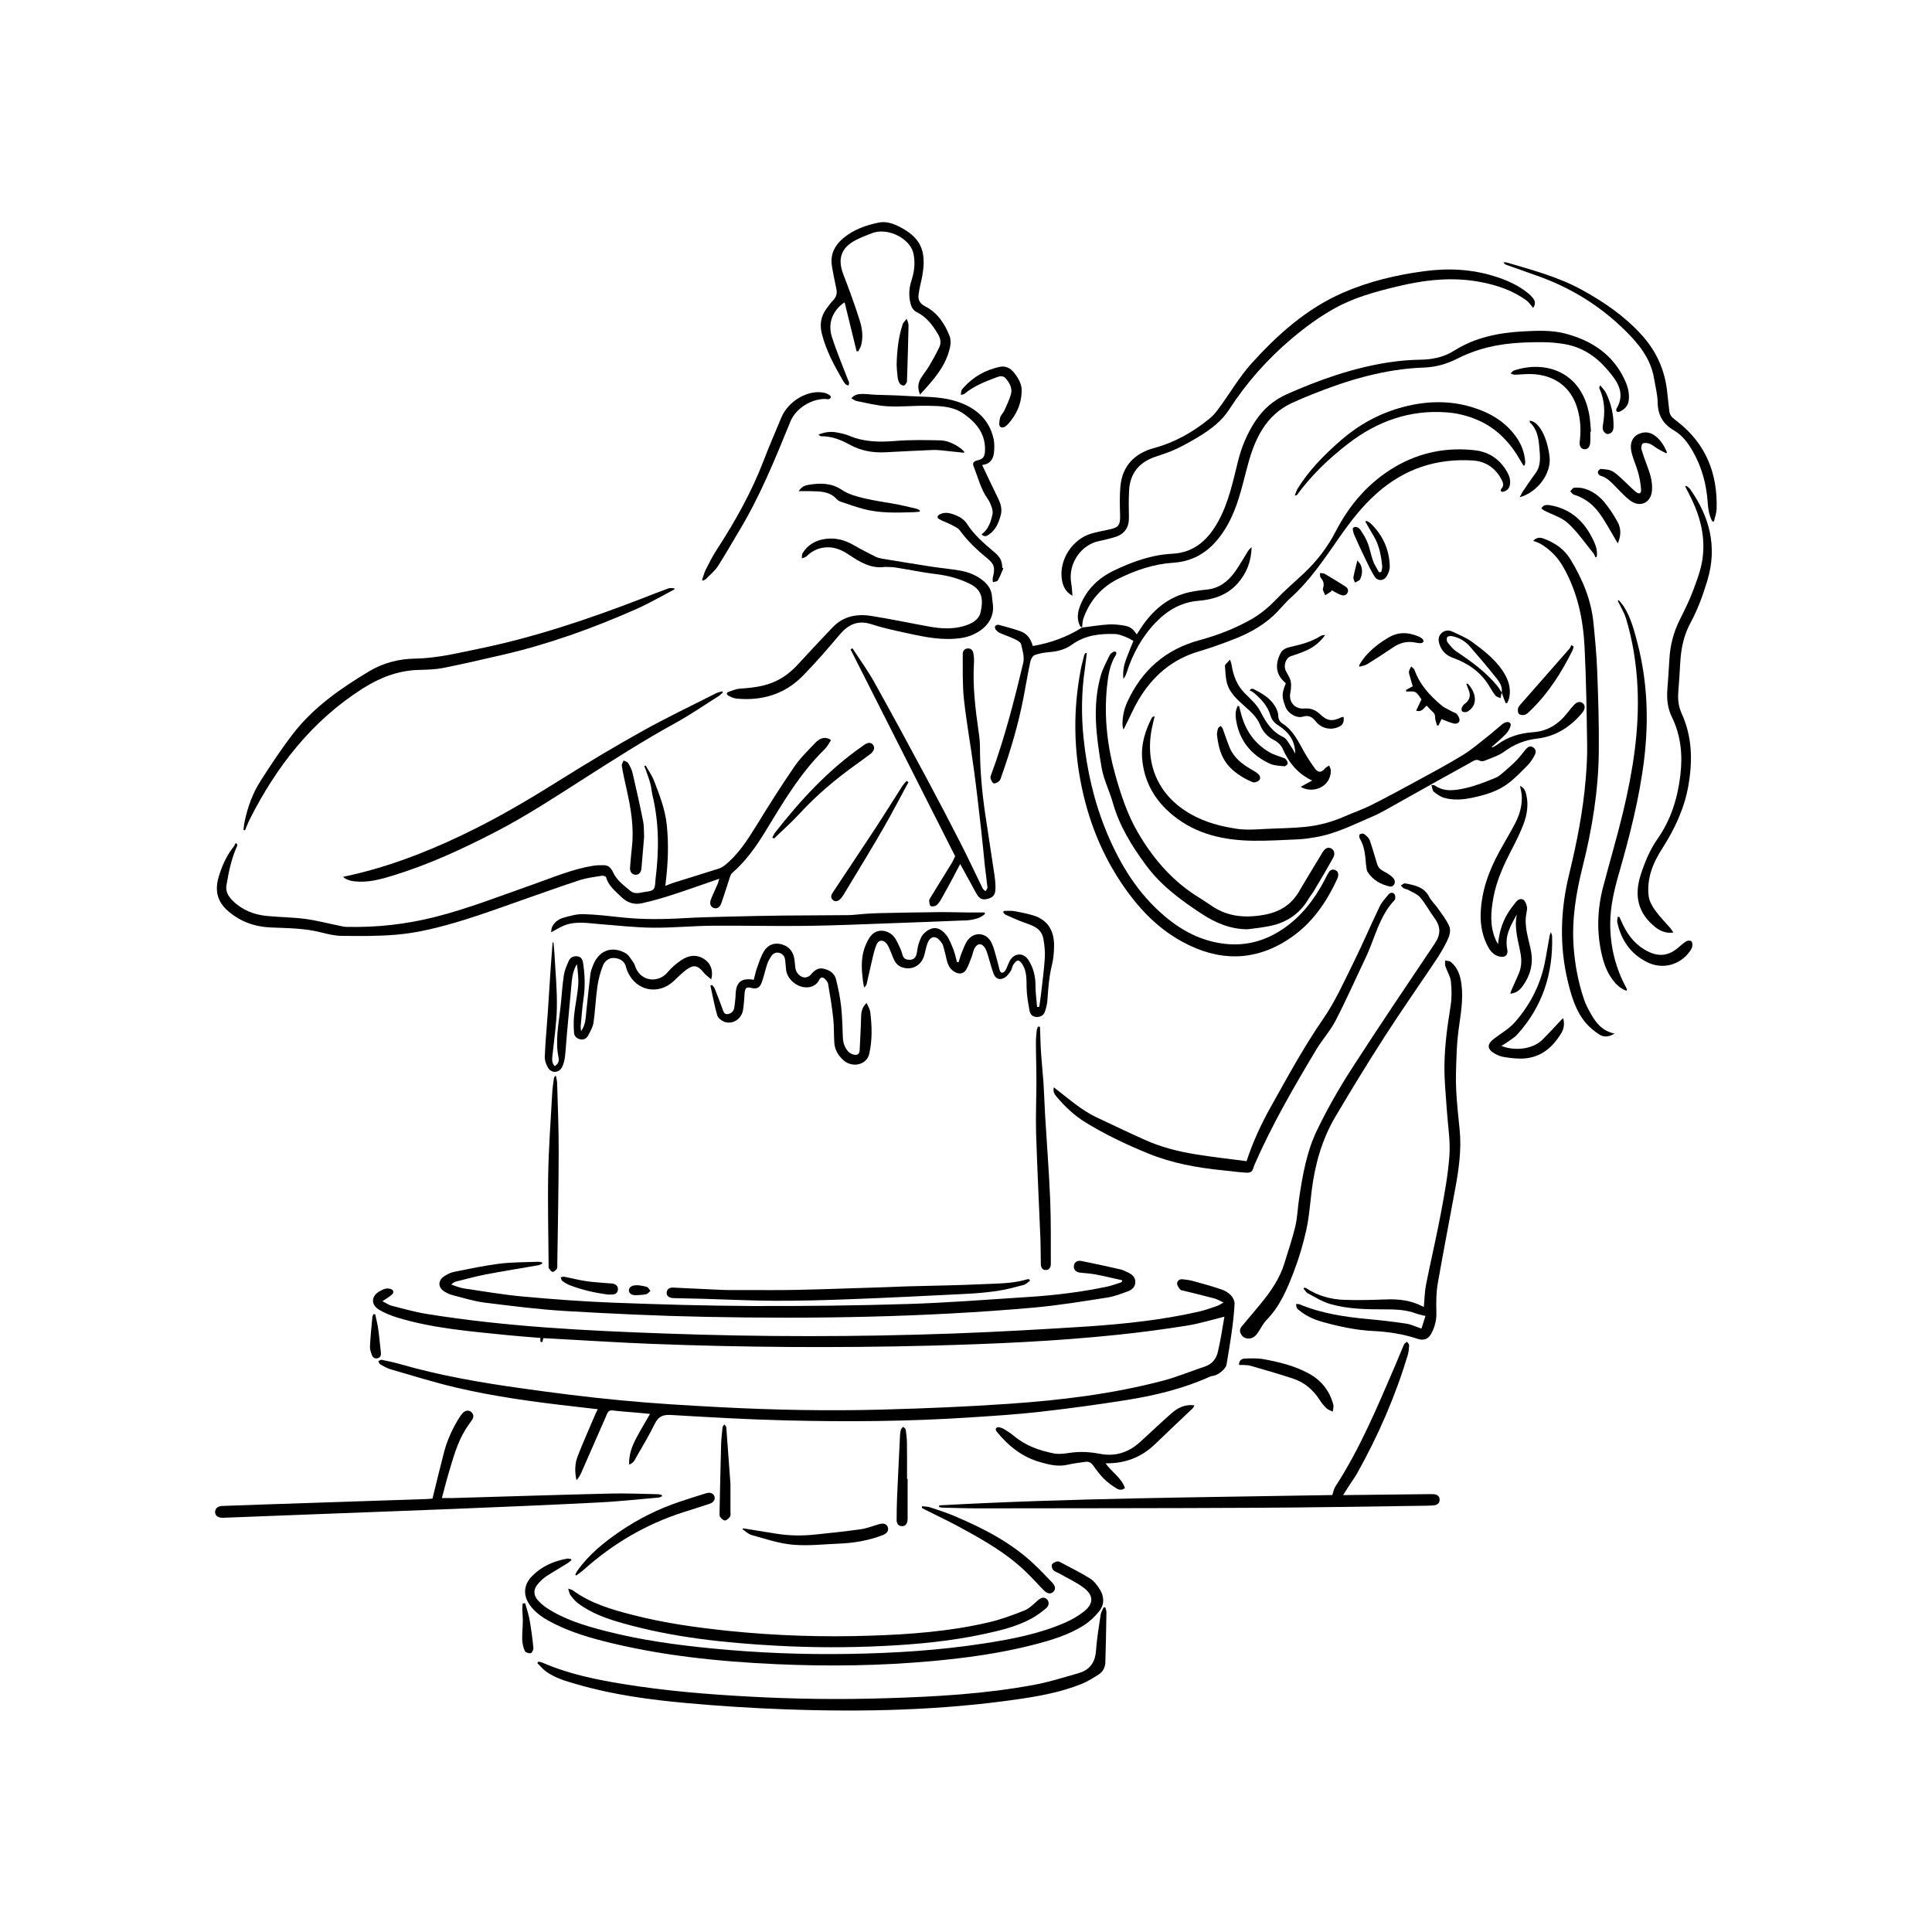 <svg xmlns="http://www.w3.org/2000/svg" xmlns:xlink="http://www.w3.org/1999/xlink" width="500" viewBox="0 0 375 375" height="500" preserveAspectRatio="xMidYMid meet"><defs><clipPath id="4f8e5c47d1"><path d="M 104 311 L 215 311 L 215 332.371 L 104 332.371 Z M 104 311 " clip-rule="nonzero"></path></clipPath><clipPath id="3a34f2e087"><path d="M 41.652 273 L 129 273 L 129 295 L 41.652 295 Z M 41.652 273 " clip-rule="nonzero"></path></clipPath><clipPath id="6df7fabeff"><path d="M 291 50 L 333.402 50 L 333.402 102 L 291 102 Z M 291 50 " clip-rule="nonzero"></path></clipPath></defs><path fill="#000000" d="M 122.098 284.254 C 122.066 282.344 122.664 280.695 123.504 279.129 C 124.328 277.559 125.25 276.055 126.172 274.438 C 125.41 274.375 124.617 274.293 123.828 274.211 C 122.211 274.066 120.609 273.969 118.996 273.773 C 118.363 273.695 118.074 273.887 117.832 274.438 C 116.168 278.27 114.488 282.086 112.805 285.902 C 112.578 286.402 112.289 286.871 111.902 287.309 C 111.527 285.676 111.562 284.074 112.145 282.605 C 113.227 279.824 114.453 277.105 115.617 274.355 C 115.715 274.113 115.859 273.887 116.039 273.531 C 114.582 273.371 113.211 273.211 111.836 273.047 C 104 272.156 96.176 271.125 88.484 269.312 C 84.219 268.309 80.035 267 75.832 265.785 C 75.121 265.578 74.457 265.188 73.797 264.816 C 73.617 264.719 73.539 264.414 73.426 264.188 C 73.652 264.105 73.91 263.91 74.102 263.945 C 75.316 264.188 76.512 264.445 77.707 264.785 C 85.352 266.984 93.172 268.344 101.023 269.441 C 107.504 270.363 114 271.188 120.496 271.801 C 126.883 272.418 133.281 272.789 139.68 273.129 C 150.23 273.68 160.785 273.887 171.336 273.598 C 179.496 273.371 187.641 273.047 195.785 272.48 C 205.887 271.785 215.938 270.574 225.762 267.984 C 228.527 267.258 231.191 266.125 233.926 265.223 C 235.297 264.754 236.09 263.684 236.379 262.441 C 236.93 260.145 237.254 257.797 237.656 255.566 C 235.168 256.184 232.762 256.926 230.32 257.312 C 225.891 258.023 221.434 258.605 216.957 259.078 C 204.789 260.355 192.57 260.871 180.355 261.195 C 162.367 261.648 144.383 261.535 126.395 260.84 C 119.77 260.578 113.16 260.145 106.551 259.789 C 106.18 259.773 105.809 259.754 105.469 259.738 C 105.387 260.016 105.34 260.273 105.242 260.5 C 105.227 260.516 104.918 260.469 104.902 260.434 C 104.871 260.207 104.887 259.965 104.887 259.691 C 102.672 259.512 100.461 259.352 98.246 259.125 C 91.137 258.398 83.992 257.832 77.094 255.73 C 75.898 255.355 74.699 254.887 73.617 254.242 C 71.922 253.238 72.02 251.539 73.762 250.586 C 74.168 250.375 74.605 250.133 75.023 250.102 C 75.43 250.07 76.027 250.168 76.219 250.426 C 76.574 250.926 76.09 251.297 75.688 251.59 C 75.281 251.879 74.863 252.156 74.23 252.574 C 74.961 252.93 75.461 253.305 76.027 253.449 C 78.32 254.031 80.598 254.68 82.926 255.051 C 98.18 257.508 113.598 258.285 129.016 258.832 C 147.695 259.512 166.391 259.512 185.074 258.832 C 193.766 258.512 202.445 258.023 211.121 257.461 C 218.379 256.973 225.602 256.199 232.711 254.582 C 233.906 254.305 235.086 253.887 236.25 253.48 C 236.621 253.352 236.945 253.125 237.496 252.816 C 236.77 252.496 236.266 252.172 235.719 252.027 C 233.777 251.508 231.809 251.039 229.852 250.555 C 229.594 250.488 229.238 250.488 229.094 250.312 C 228.816 249.973 228.477 249.535 228.477 249.148 C 228.477 248.582 228.961 248.242 229.543 248.309 C 230.191 248.371 230.836 248.453 231.453 248.613 C 233.344 249.133 235.234 249.648 237.09 250.281 C 237.754 250.508 238.449 250.91 238.918 251.41 C 239.32 251.832 239.66 252.543 239.629 253.094 C 239.531 254.938 239.32 256.781 239.062 258.625 C 238.773 260.727 238.398 262.828 238.062 264.914 C 237.93 265.656 236.508 266.871 235.621 267.016 C 235.363 267.062 235.086 267.098 234.844 267.211 C 229.723 269.523 224.309 270.832 218.812 271.723 C 213.125 272.629 207.422 273.402 201.699 274.051 C 197.258 274.551 192.797 274.824 188.336 275.117 C 176.426 275.91 164.484 275.992 152.559 275.699 C 145.125 275.52 137.707 275.086 130.289 274.648 C 128.723 274.551 127.801 274.891 127.09 276.363 C 126.008 278.594 124.715 280.711 123.488 282.863 C 123.18 283.43 122.891 284.074 122.098 284.254 Z M 122.098 284.254 " fill-opacity="1" fill-rule="nonzero"></path><path fill="#000000" d="M 139.613 170.559 C 136.449 171.66 133.492 172.711 130.516 173.68 C 128.562 174.312 126.559 174.895 124.555 175.328 C 123.051 175.668 121.66 175.168 120.562 174.07 C 119.414 172.938 118.105 171.934 117.637 170.27 C 117.59 170.105 117.09 169.93 116.828 169.977 C 115.406 170.219 113.938 170.383 112.578 170.82 C 109.168 171.918 105.824 173.148 102.449 174.312 C 98.309 175.75 94.207 177.285 90.004 178.582 C 85.707 179.891 81.344 181.055 76.867 181.426 C 73.359 181.734 69.836 181.684 66.312 181.652 C 64.988 181.637 63.648 181.312 62.34 180.988 C 59.121 180.148 55.844 180.164 52.562 180.02 C 49.441 179.891 46.664 178.902 44.289 176.852 C 42.219 175.086 41.652 172.906 42.43 170.27 C 43.074 168.07 43.98 166.031 45.418 164.254 C 45.566 164.074 45.629 163.832 45.742 163.621 C 45.84 163.703 45.938 163.77 46.035 163.848 C 46.016 163.996 46.051 164.141 46 164.254 C 44.902 166.68 44.387 169.266 43.949 171.871 C 43.738 173.066 44.402 174.086 45.227 174.879 C 47.035 176.656 49.312 177.547 51.82 177.789 C 54.273 178.031 56.762 178.031 59.219 178.355 C 61.434 178.645 63.598 179.227 65.781 179.664 C 66.25 179.762 66.734 179.891 67.203 179.906 C 73.02 180.051 78.742 179.422 84.398 177.996 C 90.91 176.348 97.129 173.891 103.449 171.676 C 107.277 170.332 111.027 168.715 115.051 168.055 C 115.797 167.926 116.555 167.926 117.297 167.941 C 118.172 167.957 118.656 168.586 118.98 169.281 C 119.707 170.883 121.098 171.852 122.355 172.922 C 123.004 173.469 123.875 173.406 124.684 173.211 C 125.41 173.035 126.363 173.082 126.816 172.629 C 127.238 172.191 127.156 171.238 127.254 170.512 C 127.93 165.109 127.93 159.727 126.656 154.391 C 126.477 153.66 126.445 152.902 126.25 152.176 C 126.039 151.348 125.734 150.559 125.457 149.75 C 125.348 149.395 125.199 149.055 125.055 148.715 C 125.152 148.664 125.234 148.633 125.328 148.586 C 125.863 149.555 126.527 150.477 126.93 151.496 C 128.012 154.277 129.094 157.074 129.418 160.082 C 129.805 163.734 129.676 167.391 129.242 171.043 C 129.207 171.305 129.191 171.562 129.145 171.949 C 129.711 171.723 130.145 171.531 130.598 171.383 C 133.539 170.461 136.496 169.559 139.438 168.621 C 139.84 168.488 140.23 168.297 140.57 168.035 C 143.219 165.949 145.012 163.168 146.758 160.34 C 149.133 156.461 151.574 152.609 154.145 148.859 C 155.289 147.176 156.777 145.738 158.184 144.25 C 158.895 143.492 159.781 142.926 160.93 143.41 C 161.027 143.441 161.09 143.523 161.285 143.668 C 160.883 144.266 160.59 144.914 160.105 145.383 C 155.305 150.07 151.961 155.797 148.504 161.457 C 146.711 164.398 144.738 167.164 142.121 169.445 C 141.91 169.621 141.781 169.914 141.699 170.172 C 141.117 171.902 140.602 173.648 139.988 175.363 C 139.695 176.188 139.082 176.461 138.484 176.219 C 137.918 175.992 137.676 175.348 138 174.555 C 138.418 173.469 138.938 172.434 139.391 171.367 C 139.422 171.191 139.469 171.012 139.613 170.559 Z M 139.613 170.559 " fill-opacity="1" fill-rule="nonzero"></path><path fill="#000000" d="M 105.258 245.266 C 104.984 245.379 104.742 245.543 104.449 245.59 C 101.059 246.188 97.664 246.723 94.285 247.367 C 92.332 247.742 90.426 248.273 88.484 248.758 C 88.18 248.84 87.902 249.004 87.598 249.34 C 88.387 249.586 89.148 249.941 89.957 250.07 C 93.785 250.637 97.617 251.297 101.461 251.652 C 107.328 252.188 113.211 252.625 119.094 252.852 C 128.043 253.191 137.012 253.449 145.98 253.496 C 156.016 253.531 166.07 253.418 176.105 253.109 C 183.91 252.867 191.699 252.254 199.488 251.75 C 204.641 251.426 209.766 250.812 214.84 249.746 C 215.695 249.566 216.535 249.246 217.391 248.984 C 217.539 248.938 217.668 248.84 217.797 248.758 C 217.812 248.68 217.812 248.598 217.828 248.5 C 216.133 248.129 214.453 247.707 212.738 247.387 C 211.738 247.191 210.719 247.125 209.699 247.027 C 208.828 246.934 208.344 246.414 208.441 245.688 C 208.535 244.977 209.086 244.586 209.957 244.766 C 212.465 245.266 214.953 245.816 217.441 246.383 C 217.957 246.496 218.457 246.738 218.945 246.98 C 219.719 247.367 220.383 247.871 220.367 248.855 C 220.352 249.793 219.719 250.344 218.945 250.637 C 217.602 251.121 216.262 251.652 214.871 251.863 C 210.137 252.594 205.418 253.383 200.652 253.805 C 179.434 255.68 158.168 256.02 136.898 255.598 C 127.852 255.422 118.816 255 109.785 254.469 C 104.531 254.16 99.281 253.48 94.059 252.836 C 91.992 252.574 89.973 251.93 87.938 251.41 C 87.371 251.266 86.805 251.023 86.305 250.715 C 84.961 249.906 84.945 248.516 86.289 247.676 C 86.852 247.32 87.484 246.996 88.129 246.867 C 91.055 246.285 93.98 245.656 96.938 245.281 C 99.41 244.977 101.93 245.008 104.418 244.91 C 104.695 244.895 104.969 244.992 105.227 245.023 C 105.242 245.105 105.242 245.188 105.258 245.266 Z M 105.258 245.266 " fill-opacity="1" fill-rule="nonzero"></path><path fill="#000000" d="M 110.914 302.832 C 110.641 303.043 110.383 303.301 110.074 303.48 C 108.734 304.32 107.344 305.098 106.02 305.969 C 105.387 306.391 104.809 306.957 104.32 307.555 C 103.496 308.574 103.547 309.656 104.418 310.629 C 104.918 311.176 105.5 311.68 106.117 312.098 C 109.574 314.363 113.453 315.527 117.395 316.547 C 124.262 318.324 131.277 319.293 138.32 319.973 C 147.129 320.832 155.938 321.172 164.777 321.023 C 173.633 320.879 182.473 320.328 191.246 318.953 C 196.562 318.129 201.848 317.094 206.824 314.914 C 208.066 314.363 209.281 313.652 210.348 312.828 C 212.254 311.355 212.336 309.707 210.41 308.234 C 208.941 307.102 207.195 306.324 205.562 305.387 C 205.191 305.18 204.723 305.066 204.449 304.773 C 204.223 304.516 204.059 303.996 204.172 303.707 C 204.285 303.414 204.738 303.223 205.078 303.094 C 205.273 303.012 205.578 303.094 205.773 303.203 C 207.711 304.238 209.699 305.211 211.559 306.375 C 212.352 306.859 212.98 307.699 213.48 308.508 C 214.355 309.898 214.387 311.453 213.352 312.746 C 212.543 313.75 211.559 314.703 210.477 315.398 C 207.391 317.402 203.883 318.406 200.359 319.312 C 193.977 320.93 187.48 321.816 180.938 322.414 C 170.867 323.336 160.77 323.465 150.684 323.016 C 139.324 322.496 128.027 321.332 116.977 318.504 C 113.324 317.562 109.734 316.398 106.422 314.555 C 105 313.766 103.707 312.793 102.77 311.438 C 101.527 309.625 101.641 307.652 103.16 306.051 C 105.031 304.062 107.426 303.012 110.074 302.527 C 110.301 302.477 110.559 302.59 110.801 302.621 C 110.867 302.672 110.898 302.754 110.914 302.832 Z M 110.914 302.832 " fill-opacity="1" fill-rule="nonzero"></path><path fill="#000000" d="M 210.07 121.789 C 209.91 121.691 209.668 121.629 209.602 121.465 C 208.957 120.094 209.168 118.734 209.715 117.406 C 210.977 114.383 213.16 112.234 216.082 110.809 C 219.719 109.047 223.469 107.688 227.559 107.48 C 231.953 107.254 234.617 104.602 236.543 101.043 C 238.496 97.438 239.32 93.426 240.309 89.48 C 240.984 86.734 242.07 84.176 243.605 81.816 C 245.156 79.422 247.238 77.629 249.84 76.48 C 256.113 73.715 262.543 71.434 269.348 70.367 C 271.414 70.043 273.516 69.852 275.602 69.82 C 277.992 69.785 280.191 69.367 282.273 68.055 C 286.332 65.484 290.918 64.578 295.656 64.32 C 298.434 64.176 301.215 64.047 303.93 64.773 C 309.035 66.148 313.156 68.863 315.418 73.859 C 315.953 75.043 316.289 76.301 316.145 77.629 C 316.031 78.777 315.336 79.473 314.336 79.91 C 314.191 79.973 313.93 79.973 313.816 79.875 C 313.723 79.797 313.672 79.488 313.738 79.375 C 315.707 76.109 313.656 73.684 311.781 71.516 C 309.68 69.105 306.965 67.344 303.703 66.793 C 302.379 66.566 301.035 66.438 299.695 66.422 C 295.508 66.391 291.34 66.586 287.316 67.828 C 285.781 68.297 284.262 68.898 282.84 69.625 C 280.805 70.645 278.703 71.258 276.426 71.34 C 268.812 71.598 261.652 73.746 254.641 76.562 C 253.348 77.078 252.055 77.629 250.777 78.211 C 248.34 79.328 246.449 81.059 245.008 83.336 C 243.473 85.793 242.633 88.496 241.922 91.277 C 241 94.867 240.145 98.504 238.32 101.789 C 235.992 105.941 232.762 108.902 227.734 109.227 C 223.953 109.469 220.461 110.664 217.117 112.312 C 213.773 113.965 211.492 116.598 210.266 120.109 C 210.09 120.625 210.105 121.207 210.039 121.773 Z M 210.07 121.789 " fill-opacity="1" fill-rule="nonzero"></path><g clip-path="url(#4f8e5c47d1)"><path fill="#000000" d="M 104.516 322.512 C 104.789 322.578 105.082 322.625 105.34 322.738 C 110.398 324.938 115.73 326.02 121.129 326.895 C 129.242 328.203 137.434 328.883 145.645 329.32 C 154.352 329.789 163.078 329.902 171.805 329.629 C 181.5 329.336 191.18 328.805 200.73 327.023 C 203.625 326.492 206.453 325.586 209.297 324.777 C 211.512 324.16 212.594 322.676 212.738 320.328 C 212.898 318 213.305 315.688 213.645 313.375 C 213.723 312.891 214.016 312.438 214.227 311.969 C 214.34 311.984 214.453 312 214.547 312.02 C 214.629 312.34 214.758 312.648 214.758 312.973 C 214.711 316.207 214.645 319.441 214.547 322.676 C 214.516 323.645 214.062 324.484 213.273 325.004 C 212.172 325.715 211.043 326.41 209.828 326.895 C 205.934 328.445 201.812 329.207 197.695 329.805 C 182.633 332.004 167.492 332.328 152.316 331.777 C 145.965 331.551 139.613 331.133 133.297 330.566 C 126.105 329.918 118.961 328.949 111.996 326.926 C 109.883 326.312 107.73 325.73 105.922 324.387 C 105.324 323.934 104.84 323.336 104.289 322.805 C 104.387 322.707 104.449 322.609 104.516 322.512 Z M 104.516 322.512 " fill-opacity="1" fill-rule="nonzero"></path></g><path fill="#000000" d="M 182.309 292.191 C 207.762 290.785 233.246 290.641 258.602 290.188 C 258.809 289.574 258.891 288.992 259.184 288.555 C 263.98 281.18 267.328 273.098 270.801 265.059 C 271.383 263.699 271.914 262.328 272.512 260.969 C 272.609 260.742 272.902 260.613 273.113 260.434 C 273.258 260.66 273.516 260.902 273.516 261.129 C 273.484 261.762 273.418 262.422 273.242 263.039 C 270.816 271.059 267.504 278.691 263.398 286 C 263.012 286.695 262.512 287.359 262.074 288.039 C 261.637 288.715 261.219 289.395 260.699 290.188 C 261.137 290.188 261.445 290.188 261.75 290.188 C 266.875 290.125 271.98 290.074 277.102 290.012 C 277.508 290.012 277.91 289.992 278.316 290.027 C 278.945 290.074 279.414 290.398 279.43 291.062 C 279.445 291.723 279.027 292.098 278.379 292.176 C 277.879 292.227 277.363 292.258 276.844 292.258 C 265.773 292.402 254.707 292.613 243.637 292.66 C 225.684 292.758 207.711 292.742 189.758 292.773 C 187.465 292.773 185.188 292.68 182.891 292.629 C 182.68 292.629 182.488 292.547 182.277 292.516 C 182.293 292.402 182.309 292.305 182.309 292.191 Z M 182.309 292.191 " fill-opacity="1" fill-rule="nonzero"></path><path fill="#000000" d="M 275.906 257.879 C 276.148 257.121 276.426 256.277 276.684 255.422 C 275.957 255.242 275.406 255.148 274.871 254.953 C 272.902 254.207 270.848 254.145 268.766 254.145 C 265.211 254.145 261.637 254.098 258.195 253.109 C 256.676 252.672 255.289 251.785 253.863 251.039 C 253.508 250.863 253.285 250.441 253.008 250.117 C 253.059 250.055 253.105 249.988 253.172 249.941 C 253.285 249.973 253.43 249.973 253.508 250.02 C 255.738 251.508 258.262 252.203 260.895 252.301 C 263.609 252.398 266.324 252.316 269.023 252.219 C 271.465 252.121 273.805 252.383 276.004 253.512 C 276.117 253.578 276.23 253.609 276.359 253.676 C 276.504 252.188 276.52 250.73 276.797 249.324 C 277.699 244.766 278.785 240.223 279.641 235.66 C 280.352 231.879 281.062 228.078 281.336 224.246 C 281.531 221.383 281.031 218.457 280.836 215.562 C 280.691 213.281 280.465 211 280.383 208.723 C 280.238 204.18 280.836 199.699 281.562 195.234 C 281.82 193.684 281.773 192.051 281.613 190.48 C 281.5 189.48 280.883 188.543 280.547 187.555 C 280.434 187.215 280.496 186.812 280.496 186.438 C 280.867 186.52 281.305 186.488 281.578 186.699 C 282.953 187.797 283.438 189.332 283.664 191.016 C 284.066 194.008 283.504 196.918 283.113 199.859 C 282.887 201.543 282.773 203.223 282.711 204.922 C 282.629 207.121 282.531 209.336 282.645 211.551 C 282.758 214.156 283.082 216.758 283.324 219.363 C 283.695 223.211 283.148 226.996 282.453 230.762 C 281.336 236.906 280.125 243.035 279.059 249.18 C 278.75 250.992 278.75 252.883 278.801 254.727 C 278.848 256.246 278.492 257.605 277.781 258.898 C 277.184 259.965 276.297 260.258 275.117 259.852 C 272.336 258.93 269.477 258.492 266.566 258.348 C 263.172 258.188 259.91 257.477 256.66 256.57 C 255.012 256.117 253.477 255.406 252.152 254.32 C 251.992 254.191 251.797 254.047 251.715 253.852 C 251.602 253.645 251.602 253.367 251.555 253.125 C 251.781 253.125 252.023 253.078 252.215 253.156 C 256.484 254.938 260.992 255.617 265.566 256.035 C 268.055 256.262 270.543 256.555 273.016 256.926 C 273.938 257.07 274.824 257.523 275.906 257.879 Z M 275.906 257.879 " fill-opacity="1" fill-rule="nonzero"></path><path fill="#000000" d="M 208.164 115.645 C 206.773 114.867 206.258 113.672 206.082 112.281 C 205.613 108.547 208.199 104.617 211.832 103.566 C 212.996 103.227 214.191 103.016 215.371 102.758 C 217.133 102.387 217.457 101.867 217.41 100.09 C 217.359 98.18 217.297 96.258 217.473 94.363 C 217.859 90.371 220.27 87.977 224.02 86.957 C 228.074 85.859 231.613 83.84 234.828 81.203 C 235.57 80.605 236.172 79.812 236.734 79.035 C 238.789 76.238 240.551 73.184 242.859 70.609 C 247.949 64.969 253.59 59.906 260.668 56.816 C 265.68 54.633 270.961 53.375 276.375 52.645 C 281.031 52.016 285.621 52.227 290.113 53.633 C 292.488 54.375 294.75 55.379 296.688 56.98 C 297.012 57.254 297.32 57.578 297.578 57.902 C 298.047 58.5 298.031 59.129 297.578 59.762 C 297.125 59.242 296.77 58.66 296.27 58.305 C 293.652 56.398 290.66 55.379 287.512 54.766 C 281.969 53.68 276.52 54.312 271.109 55.621 C 266.891 56.641 262.723 57.77 258.891 59.938 C 255.965 61.586 253.301 63.543 250.73 65.711 C 245.98 69.723 241.906 74.328 238.547 79.535 C 237.105 81.754 235.07 83.273 232.891 84.629 C 231.402 85.535 229.867 86.41 228.285 87.152 C 226.977 87.766 225.586 88.203 224.211 88.672 C 221.078 89.723 219.301 91.957 219.152 95.238 C 219.074 96.953 219.074 98.684 219.121 100.398 C 219.172 102.32 218.328 103.648 216.457 104.23 C 215.406 104.551 214.32 104.812 213.254 105.039 C 210.008 105.699 207.242 109.227 207.922 113.203 C 208.066 114.012 208.086 114.836 208.164 115.645 Z M 208.164 115.645 " fill-opacity="1" fill-rule="nonzero"></path><path fill="#000000" d="M 289.66 145.074 C 289.965 144.914 290.289 144.77 290.562 144.574 C 292.664 143.004 295.023 142.293 297.609 142.117 C 300.406 141.922 302.57 140.516 304.27 138.316 C 304.656 137.797 305.074 137.297 305.512 136.828 C 306.125 136.164 306.789 136.086 307.273 136.539 C 307.742 136.988 307.676 137.652 307.113 138.348 C 304.816 141.113 301.941 142.941 298.371 143.359 C 295.961 143.637 293.895 144.477 291.953 145.898 C 290.855 146.707 289.465 147.113 288.188 147.645 C 287.914 147.758 287.492 147.793 287.234 147.664 C 286.492 147.258 286.008 147.695 285.41 148.02 C 283.18 149.281 280.934 150.492 278.703 151.738 C 275.504 153.516 272.336 155.328 269.137 157.105 C 268.246 157.605 267.344 158.074 266.406 158.48 C 262.785 160.031 259.246 161.859 255.289 162.508 C 254.219 162.684 253.152 162.863 252.086 162.91 C 249.164 163.039 246.223 163.219 243.297 163.188 C 237.609 163.121 232.211 161.957 227.672 158.254 C 224.18 155.406 222.047 151.77 221.691 147.211 C 221.465 144.379 222.305 141.793 223.566 139.32 C 223.645 139.172 223.824 139.074 224.113 139.059 C 223.906 139.949 223.664 140.84 223.5 141.742 C 222.258 148.699 225.051 154.633 231.227 158.078 C 233.988 159.629 236.977 160.406 240.098 160.875 C 241.988 161.148 243.848 160.988 245.719 160.891 C 248.242 160.762 250.777 160.762 253.301 160.5 C 255.949 160.242 258.535 159.547 260.992 158.465 C 262.641 157.738 264.352 157.156 265.969 156.363 C 268.973 154.859 271.934 153.258 274.871 151.656 C 277.895 150.008 280.934 148.391 283.875 146.594 C 285.637 145.527 287.203 144.152 288.836 142.875 C 289.789 142.133 290.676 141.309 291.613 140.547 C 291.824 140.387 292.066 140.258 292.324 140.191 C 292.922 140.031 293.375 140.371 293.199 140.938 C 293.02 141.52 292.648 142.102 292.23 142.535 C 291.387 143.395 290.449 144.168 289.547 144.977 C 289.578 144.996 289.625 145.043 289.66 145.074 Z M 289.66 145.074 " fill-opacity="1" fill-rule="nonzero"></path><path fill="#000000" d="M 313.383 200.621 C 312.43 201.219 311.379 201.398 310.488 200.832 C 309.488 200.199 308.52 199.406 307.758 198.504 C 305.852 196.207 305.027 193.41 304.332 190.562 C 302.637 183.578 302.879 176.605 304.574 169.672 C 306.062 163.574 307.273 157.414 307.789 151.156 C 307.969 149.004 308.098 146.855 308.066 144.703 C 307.969 138.316 307.887 131.93 307.562 125.559 C 307.289 120.207 306.207 115.016 303.523 110.227 C 302.41 108.223 300.938 106.688 298.984 105.539 C 298.578 105.312 298.129 105.184 297.594 104.973 C 298.258 104.246 298.984 104.293 299.711 104.57 C 301.828 105.379 303.605 106.574 304.816 108.562 C 307.145 112.379 308.855 116.422 309.293 120.918 C 309.602 124.055 309.906 127.191 310.02 130.328 C 310.215 135.52 310.391 140.727 310.328 145.934 C 310.246 153.5 309.02 160.938 307.176 168.281 C 305.918 173.309 305.074 178.402 305.43 183.625 C 305.672 187.168 306.32 190.609 307.453 193.973 C 307.613 194.426 307.789 194.895 308 195.316 C 309.211 197.645 310.41 200.008 313.383 200.621 Z M 313.383 200.621 " fill-opacity="1" fill-rule="nonzero"></path><path fill="#000000" d="M 273.062 171.516 C 274.777 171.871 276.457 172.242 277.379 174.035 C 277.832 174.895 278.59 175.59 279.156 176.398 C 279.898 177.449 280.691 178.484 281.238 179.633 C 281.727 180.648 281.305 181.781 280.836 182.734 C 280.172 184.062 279.414 185.34 278.59 186.551 C 275.324 191.438 271.949 196.238 268.781 201.172 C 265.469 206.312 262.285 211.52 259.184 216.773 C 256.578 221.188 255.223 226.055 254.594 231.133 C 254.285 233.641 254.109 236.18 253.574 238.637 C 252.961 241.418 252.152 244.168 251.133 246.82 C 249.84 250.199 248.434 253.562 245.816 256.23 C 245.156 256.91 244.734 257.816 244.203 258.605 C 243.766 259.254 243.25 259.789 242.406 259.805 C 241.68 259.82 241.148 259.527 240.809 258.816 C 240.551 258.25 240.711 257.832 241.051 257.41 C 242.312 255.906 243.586 254.418 244.832 252.898 C 246.707 250.586 248.387 248.16 249.277 245.281 C 250.004 242.891 250.828 240.527 251.41 238.086 C 251.828 236.324 251.879 234.465 252.152 232.652 C 252.832 228.094 253.621 223.52 255.645 219.344 C 257.598 215.305 259.828 211.375 262.254 207.605 C 267.551 199.375 273.047 191.242 278.508 183.109 C 279.656 181.395 279.672 179.891 278.461 178.242 C 277.492 176.93 276.73 175.461 275.68 174.215 C 275.117 173.535 274.145 173.195 273.336 172.727 C 273.094 172.582 272.758 172.582 272.496 172.434 C 272.27 172.305 272.094 172.062 271.898 171.871 C 272.141 171.723 272.367 171.547 272.609 171.449 C 272.707 171.465 272.902 171.516 273.062 171.516 Z M 273.062 171.516 " fill-opacity="1" fill-rule="nonzero"></path><g clip-path="url(#3a34f2e087)"><path fill="#000000" d="M 83.945 290.883 C 84.703 287.812 85.414 284.82 86.191 281.859 C 86.805 279.531 87.789 277.348 89.066 275.297 C 89.293 274.922 89.535 274.566 89.828 274.262 C 90.312 273.727 91.039 273.66 91.492 274.082 C 92.008 274.582 91.961 275.133 91.57 275.684 C 91.168 276.281 90.715 276.863 90.344 277.477 C 88.695 280.145 87.918 283.152 87.031 286.113 C 86.578 287.633 86.207 289.168 85.77 290.77 C 86.516 290.77 87.207 290.785 87.887 290.77 C 98.086 290.48 108.281 290.141 118.492 289.898 C 121.582 289.816 124.684 289.977 127.77 290.027 C 128.012 290.027 128.238 290.141 128.48 290.203 C 128.48 290.285 128.496 290.352 128.496 290.43 C 128.285 290.512 128.078 290.641 127.852 290.672 C 123.973 291.012 120.094 291.434 116.199 291.629 C 106.762 292.113 97.324 292.5 87.871 292.887 C 80.262 293.195 72.648 293.469 65.039 293.762 C 57.91 294.035 50.785 294.312 43.641 294.586 C 43.48 294.586 43.32 294.602 43.156 294.602 C 42.301 294.586 41.75 294.164 41.75 293.488 C 41.734 292.824 42.27 292.34 43.125 292.305 C 46 292.191 48.879 292.098 51.754 292 C 62.078 291.66 72.422 291.305 82.75 290.965 C 83.199 290.949 83.652 290.914 83.945 290.883 Z M 83.945 290.883 " fill-opacity="1" fill-rule="nonzero"></path></g><path fill="#000000" d="M 204.547 211.051 C 207.324 213.168 209.828 215.465 212.898 216.902 C 215.969 218.344 219.023 219.816 222.129 221.207 C 225.23 222.613 228.527 223.469 231.871 224.02 C 235.215 224.57 238.578 224.941 241.957 225.379 C 243.184 221.625 244.816 218.133 246.691 214.785 C 249.922 209.012 253.074 203.191 256.855 197.727 C 259.117 194.461 260.781 190.742 262.559 187.152 C 264.387 183.465 266 179.68 267.777 175.977 C 268.184 175.121 268.863 174.391 269.477 173.648 C 269.797 173.262 270.348 173.113 270.672 173.566 C 270.867 173.824 270.883 174.488 270.688 174.699 C 267.664 177.887 266.859 182.172 265.047 185.953 C 263.109 190.012 261.297 194.121 259.23 198.113 C 258.211 200.086 256.66 201.77 255.512 203.691 C 251.168 210.922 246.949 218.215 243.555 225.941 C 243.492 226.09 243.426 226.234 243.379 226.395 C 243.117 227.383 242.812 227.691 241.793 227.609 C 240.289 227.512 238.805 227.301 237.301 227.156 C 232.355 226.656 227.477 225.781 222.871 223.891 C 218.637 222.16 214.5 220.203 210.59 217.793 C 208.488 216.484 206.727 214.801 205.129 212.926 C 204.754 212.457 204.32 211.973 204.547 211.051 Z M 204.547 211.051 " fill-opacity="1" fill-rule="nonzero"></path><path fill="#000000" d="M 110.285 308.348 C 110.738 308.508 110.98 308.543 111.156 308.672 C 114.664 311.242 118.754 312.422 122.875 313.473 C 129.031 315.059 135.316 315.93 141.652 316.578 C 150.719 317.5 159.816 317.789 168.914 317.484 C 176.637 317.242 184.344 316.66 191.91 314.895 C 194.25 314.348 196.547 313.504 198.777 312.617 C 199.762 312.227 200.586 311.402 201.395 310.676 C 202.059 310.078 202.637 309.914 203.156 310.367 C 203.656 310.805 203.703 311.613 203.059 312.148 C 202.188 312.891 201.25 313.586 200.246 314.137 C 197.34 315.738 194.137 316.48 190.922 317.176 C 184.586 318.535 178.172 319.148 171.707 319.473 C 164.68 319.828 157.648 319.812 150.637 319.426 C 140.602 318.875 130.629 317.824 120.902 315.074 C 117.781 314.199 114.73 313.133 112.109 311.129 C 111.562 310.707 111.125 310.141 110.703 309.594 C 110.512 309.332 110.461 308.914 110.285 308.348 Z M 110.285 308.348 " fill-opacity="1" fill-rule="nonzero"></path><path fill="#000000" d="M 47.262 161.102 C 47.324 160.598 47.344 160.098 47.457 159.613 C 48.039 156.734 49.023 153.984 50.605 151.527 C 52.609 148.406 54.664 145.285 56.926 142.359 C 60.918 137.215 66.199 133.562 71.711 130.262 C 74.426 128.645 77.449 127.887 80.566 127.836 C 84.77 127.773 88.809 126.77 92.898 125.93 C 103.758 123.699 114.227 120.172 124.539 116.195 C 126.266 115.531 127.98 114.836 129.727 114.207 C 130.066 114.078 130.5 114.191 130.891 114.191 C 130.891 114.254 130.906 114.336 130.906 114.398 C 128.398 115.711 125.945 117.148 123.359 118.281 C 115.004 121.969 106.438 125.055 97.52 127.109 C 93.688 127.984 89.875 128.891 86.027 129.648 C 84.461 129.957 82.812 129.988 81.215 130.035 C 77.238 130.148 73.746 131.523 70.418 133.625 C 60.512 139.934 53.629 148.793 48.426 159.129 C 48.102 159.789 47.844 160.484 47.551 161.164 C 47.457 161.133 47.359 161.117 47.262 161.102 Z M 47.262 161.102 " fill-opacity="1" fill-rule="nonzero"></path><path fill="#000000" d="M 242.133 180.375 C 238.836 180.359 235.992 179.164 233.293 177.398 C 229.207 174.73 225.328 171.871 222.402 167.891 C 219.672 164.188 217.277 160.324 216.004 155.828 C 215.355 153.531 214.227 151.332 213.82 149.004 C 212.805 143.055 211.961 137.039 213.676 131.07 C 214.062 129.695 214.809 128.418 215.422 127.109 C 215.551 126.852 215.875 126.656 216.148 126.496 C 216.262 126.43 216.551 126.48 216.633 126.578 C 216.715 126.672 216.699 126.934 216.617 127.062 C 215.387 128.984 215.082 131.199 214.855 133.383 C 214.273 139.188 214.938 144.945 216.504 150.492 C 217.57 154.262 218.812 158.059 220.816 161.504 C 223.629 166.355 227.137 170.543 231.84 173.648 C 232.922 174.359 234.02 175.023 235.086 175.766 C 238.223 177.934 241.648 178.223 245.285 177.578 C 248.273 177.059 250.602 175.688 252.152 173.016 C 253.621 170.496 255.176 168.004 256.676 165.48 C 257.16 164.672 257.742 164.352 258.359 164.672 C 258.973 164.98 259.199 165.707 258.762 166.5 C 257.551 168.684 256.273 170.836 254.996 172.984 C 254.688 173.488 254.301 173.938 253.996 174.457 C 252.137 177.609 249.34 179.309 245.801 179.859 C 244.59 180.086 243.359 180.215 242.133 180.375 Z M 242.133 180.375 " fill-opacity="1" fill-rule="nonzero"></path><path fill="#000000" d="M 165.473 125.848 C 166.895 128.031 168.43 130.133 169.688 132.398 C 173.18 138.656 176.574 144.945 179.965 151.27 C 182.164 155.375 184.328 159.5 186.445 163.656 C 187.934 166.551 189.289 169.508 190.73 172.434 C 190.84 172.66 191.102 172.809 191.293 172.984 C 191.422 172.742 191.684 172.484 191.664 172.258 C 191.535 170.914 191.328 169.59 191.18 168.262 C 190.938 165.984 190.746 163.719 190.484 161.441 C 190.016 157.414 189.582 153.371 189.031 149.344 C 188.418 144.785 187.594 140.258 187.094 135.68 C 186.785 132.801 186.898 129.875 186.867 126.965 C 186.867 126.383 187.172 125.914 187.82 125.863 C 188.465 125.816 188.84 126.238 188.934 126.801 C 189.047 127.402 189.082 128.031 189.047 128.645 C 188.773 133.191 189.324 137.684 189.969 142.164 C 190.113 143.117 190.211 144.09 190.211 145.059 C 190.211 149.328 190.582 153.547 191.195 157.77 C 191.777 161.762 192.426 165.742 193.008 169.734 C 193.152 170.754 193.281 171.82 193.199 172.84 C 193.121 173.891 192.457 174.359 191.344 174.539 C 190.551 174.668 190 174.328 189.5 173.406 C 188.48 171.547 187.465 169.688 186.367 167.699 C 185.914 168.57 185.508 169.348 185.105 170.105 C 184.344 171.531 183.586 172.953 182.777 174.359 C 182.504 174.844 182.195 175.363 181.777 175.703 C 181.516 175.91 180.953 176.008 180.645 175.863 C 180.434 175.766 180.387 175.199 180.355 174.828 C 180.336 174.668 180.449 174.473 180.547 174.312 C 181.906 172.078 183.297 169.863 184.652 167.648 C 184.926 167.211 185.137 166.727 185.395 166.195 C 178.801 153.16 171.934 139.594 165.082 126.027 C 165.195 125.977 165.324 125.914 165.473 125.848 Z M 165.473 125.848 " fill-opacity="1" fill-rule="nonzero"></path><path fill="#000000" d="M 171.789 110.035 C 169.043 110.438 166.844 109.062 164.68 107.609 C 163.113 106.559 161.48 105.977 159.59 106.332 C 158.395 106.559 157.391 107.156 156.52 107.996 C 156.293 108.207 155.938 108.254 155.629 108.383 C 155.68 108.047 155.613 107.641 155.773 107.383 C 156.824 105.684 158.41 104.812 160.348 104.586 C 162.254 104.359 164.016 104.828 165.68 105.797 C 167.055 106.59 168.477 107.316 169.883 108.027 C 170.285 108.238 170.738 108.352 171.191 108.434 C 174.422 108.969 177.656 109.5 180.902 110 C 182.73 110.277 184.586 110.438 186.414 110.762 C 188.094 111.07 189.66 111.699 190.988 112.848 C 191.875 113.625 192.457 114.547 192.539 115.758 C 192.602 116.617 192.797 117.473 192.75 118.312 C 192.508 121.691 189.082 123.488 186.559 123.844 C 183.035 124.359 179.645 123.684 176.25 122.938 C 173.891 122.422 171.5 121.934 169.203 121.176 C 166.539 120.301 164.664 121.191 162.965 123.195 C 160.656 125.93 158.312 128.645 155.809 131.199 C 152.301 134.758 147.906 136.066 142.977 135.598 C 142.441 135.551 141.895 135.293 141.395 135.035 C 141.004 134.824 140.941 134.453 141.441 134.273 C 142.168 134.016 142.91 133.707 143.672 133.66 C 146.16 133.496 148.582 133.223 150.863 132.074 C 152.398 131.297 153.691 130.246 154.855 128.984 C 157.082 126.543 159.363 124.133 161.641 121.742 C 163.711 119.574 166.359 119.105 169.156 119.559 C 172.922 120.156 176.652 120.949 180.418 121.629 C 182.602 122.016 184.812 122.16 186.98 121.547 C 188.48 121.109 190 120.414 190.355 118.75 C 190.906 116.18 190.566 114.449 188.207 113.301 C 186.156 112.297 184.008 111.715 181.727 111.441 C 179.176 111.133 176.637 110.602 174.082 110.195 C 173.355 110.051 172.598 110.066 171.789 110.035 Z M 171.789 110.035 " fill-opacity="1" fill-rule="nonzero"></path><path fill="#000000" d="M 210.945 126.77 C 210.816 127.789 210.719 128.809 210.574 129.828 C 209.91 134.273 209.863 138.719 210.312 143.184 C 210.961 149.508 212.367 155.668 214.809 161.555 C 217.41 167.793 220.867 173.453 226.102 177.867 C 229.465 180.699 233.23 182.672 237.672 183.188 C 241.844 183.676 245.625 182.621 249.066 180.277 C 252.555 177.902 255.062 174.668 257.016 170.98 C 257.309 170.43 257.566 169.863 257.891 169.348 C 258.18 168.863 258.633 168.637 259.199 168.895 C 259.762 169.152 259.828 169.652 259.699 170.203 C 259.684 170.301 259.633 170.414 259.586 170.512 C 257.453 175.215 254.578 179.34 250.23 182.219 C 243.492 186.699 236.527 186.617 229.527 182.816 C 224.453 180.066 220.672 175.945 217.523 171.191 C 213.254 164.754 210.703 157.656 209.457 150.07 C 208.359 143.312 208.504 136.555 209.797 129.844 C 209.977 128.922 210.234 128.016 210.461 127.125 C 210.492 126.98 210.621 126.867 210.703 126.754 C 210.781 126.738 210.863 126.754 210.945 126.77 Z M 210.945 126.77 " fill-opacity="1" fill-rule="nonzero"></path><path fill="#000000" d="M 218.055 141.613 C 217.957 141.16 217.879 140.938 217.879 140.691 C 217.859 139.156 218.152 137.703 218.781 136.312 C 221.594 130.133 226.184 126.059 232.793 124.266 C 236.301 123.309 239.691 122.016 242.875 120.207 C 244.719 119.152 246.301 117.812 247.773 116.277 C 249.438 114.531 251.297 112.961 253.059 111.297 C 255.594 108.918 257.695 106.203 259.277 103.113 C 261.992 97.875 265.742 93.555 270.832 90.582 C 275.602 87.801 280.867 86.75 286.379 87.41 C 288.98 87.734 291.066 89.109 292.422 91.422 C 292.941 92.297 293.297 93.219 293.035 94.27 C 292.859 94.965 292.375 95.285 291.742 95.449 C 291.613 95.48 291.406 95.434 291.324 95.336 C 291.258 95.27 291.293 95.012 291.355 94.93 C 292.051 94.27 291.711 93.574 291.371 92.941 C 290.207 90.793 288.301 89.547 285.926 89.383 C 278.863 88.934 272.66 90.953 267.277 95.707 C 264.367 98.277 262.09 101.254 259.895 104.406 C 257.031 108.516 254.254 112.688 250.488 116.066 C 249.277 117.164 248.273 118.492 247.062 119.59 C 244.848 121.598 242.23 123.02 239.449 124.086 C 237.254 124.941 235.023 125.75 232.762 126.414 C 227.508 127.949 223.695 131.25 220.965 135.875 C 220.027 137.457 219.301 139.188 218.457 140.84 C 218.395 141.047 218.281 141.227 218.055 141.613 Z M 218.055 141.613 " fill-opacity="1" fill-rule="nonzero"></path><path fill="#000000" d="M 324.809 181.004 C 323.367 181.199 322.285 180.73 321.316 179.973 C 318.066 177.398 317.082 174.07 318.473 169.766 C 319.266 167.324 320.234 164.949 321.754 162.781 C 324.32 159.129 325.613 154.957 326.148 150.523 C 326.633 146.547 326.262 142.746 324.484 139.109 C 323.691 137.477 323.496 135.711 323.629 133.902 C 323.773 131.914 323.918 129.922 324.031 127.934 C 324.176 125.266 324.824 122.742 326.02 120.336 C 326.941 118.492 327.879 116.617 328.605 114.691 C 329.348 112.719 330.125 110.68 330.43 108.609 C 331.043 104.57 330.156 100.703 328.41 97.016 C 328.008 96.145 327.539 95.305 327.102 94.445 C 327.148 94.383 327.215 94.316 327.262 94.27 C 327.523 94.477 327.828 94.641 328.023 94.898 C 331.852 100.301 333.371 106.152 331.398 112.668 C 330.543 115.516 329.543 118.281 328.121 120.902 C 326.812 123.309 326.277 125.93 326.133 128.645 C 326.035 130.586 325.891 132.512 325.746 134.453 C 325.648 135.844 325.824 137.199 326.406 138.477 C 328.492 143.055 328.555 147.793 327.684 152.645 C 326.875 157.09 325 161.02 322.562 164.82 C 320.816 167.52 319.586 170.609 320.008 173.973 C 320.137 174.941 320.719 175.945 321.316 176.77 C 322.188 177.98 323.273 179.066 324.258 180.195 C 324.453 180.441 324.582 180.684 324.809 181.004 Z M 324.809 181.004 " fill-opacity="1" fill-rule="nonzero"></path><path fill="#000000" d="M 107.426 182.93 C 107.488 183.707 107.602 184.5 107.633 185.273 C 107.812 188.719 108.152 192.164 108.086 195.59 C 108.039 198.648 107.555 201.703 107.246 204.742 C 107.164 205.52 107.02 206.281 107.684 206.941 C 108.281 206.555 108.555 205.988 108.441 205.406 C 107.715 202.043 108.441 198.762 108.797 195.445 C 109.023 193.391 109.137 191.305 109.445 189.27 C 109.59 188.332 109.992 187.426 110.383 186.535 C 110.672 185.871 111.254 185.535 112.031 185.613 C 112.789 185.695 113.082 186.246 113.176 186.891 C 113.516 189.156 113.613 191.438 113.273 193.715 C 113 195.543 112.887 197.402 112.707 199.246 C 112.691 199.473 112.742 199.699 112.789 200.137 C 113.645 198.953 113.664 197.758 113.777 196.609 C 114.035 194.105 114.293 191.582 114.598 189.074 C 114.664 188.492 114.891 187.926 115.102 187.375 C 116.23 184.5 118.719 183.512 121.402 185 C 122.066 185.371 122.5 186.211 122.988 186.875 C 123.18 187.117 123.23 187.473 123.359 187.766 C 124.555 190.676 127.914 190.742 129.578 188.719 C 130.309 187.848 131.211 187.07 132.148 186.422 C 133.508 185.5 134.961 185.145 136.543 186.066 C 137.871 186.859 138.516 188.297 138.047 190.094 C 137.5 189.609 136.949 189.238 136.562 188.75 C 135.43 187.344 134.621 187.168 133.168 188.266 C 132.312 188.914 131.551 189.672 130.777 190.418 C 127.785 193.215 123.457 192.34 121.824 188.605 C 121.711 188.363 121.613 188.105 121.547 187.848 C 121.305 186.617 120.434 186.066 119.316 185.953 C 118.234 185.84 117.395 186.504 117.023 187.426 C 116.523 188.719 116.152 190.078 115.957 191.453 C 115.617 193.797 115.535 196.172 115.199 198.504 C 115.066 199.375 114.566 200.199 114.148 201.008 C 113.84 201.59 113.273 201.883 112.578 201.719 C 111.902 201.559 111.449 201.074 111.418 200.426 C 111.336 199.277 111.32 198.113 111.449 196.965 C 111.641 195.074 112.078 193.199 112.223 191.289 C 112.336 189.914 112.145 188.523 111.98 187.133 C 111.305 188.219 111.078 189.414 110.965 190.629 C 110.656 193.895 110.348 197.16 110.059 200.426 C 109.914 201.945 109.848 203.484 109.672 205.004 C 109.59 205.73 109.43 206.508 109.09 207.137 C 108.492 208.27 107.07 208.367 106.391 207.281 C 105.988 206.637 105.711 205.777 105.742 205.02 C 105.855 202.27 106.117 199.535 106.309 196.805 C 106.52 193.828 106.68 190.836 106.891 187.863 C 107.004 186.195 107.133 184.547 107.262 182.898 C 107.297 182.93 107.359 182.93 107.426 182.93 Z M 107.426 182.93 " fill-opacity="1" fill-rule="nonzero"></path><path fill="#000000" d="M 140.293 134.434 C 140.035 134.645 139.809 134.902 139.535 135.082 C 136.707 136.859 133.961 138.77 131.035 140.371 C 125.008 143.668 119.238 147.371 113.453 151.059 C 107.812 154.664 102.203 158.352 96.242 161.441 C 89.777 164.785 83.199 167.828 76.219 169.961 C 73.797 170.707 71.355 171.367 68.77 171.062 C 68.043 170.965 67.332 170.836 66.574 170.203 C 67.492 169.992 68.203 169.832 68.914 169.672 C 77.125 167.715 84.867 164.543 92.395 160.762 C 98.004 157.945 103.383 154.73 108.703 151.398 C 113.969 148.098 119.301 144.898 124.73 141.875 C 129.387 139.285 134.203 136.988 138.953 134.582 C 139.34 134.387 139.793 134.305 140.215 134.176 C 140.23 134.258 140.262 134.34 140.293 134.434 Z M 140.293 134.434 " fill-opacity="1" fill-rule="nonzero"></path><path fill="#000000" d="M 178.578 76.578 C 178.074 75.363 178.172 74.395 178.691 73.504 C 179.191 72.648 179.852 71.887 180.355 71.031 C 181.051 69.852 181.711 68.652 182.309 67.426 C 182.715 66.566 182.566 65.711 182.082 64.887 C 181.031 63.125 179.852 61.523 177.945 60.586 C 177.121 60.18 176.816 59.406 176.652 58.547 C 176.363 57.172 176.477 55.816 176.91 54.488 C 177.445 52.789 177.688 51.078 177.316 49.312 C 177.25 49.008 177.156 48.684 177.023 48.395 C 175.797 45.82 171.969 44.238 169.316 45.238 C 168.219 45.66 167.086 46.082 166.051 46.629 C 163.223 48.117 162.547 50.285 163.691 53.262 C 164.84 56.219 165.922 59.195 166.875 62.219 C 167.363 63.754 167.57 65.387 167.152 67.004 C 167.039 67.41 166.781 67.781 166.586 68.184 C 166.473 68.184 166.375 68.168 166.262 68.168 C 165.488 65.016 164.727 61.863 163.938 58.676 C 161.641 60.215 160.621 62.703 161.465 65.371 C 162.367 68.203 163.531 70.965 164.598 73.746 C 164.664 73.926 164.793 74.086 164.809 74.266 C 164.824 74.441 164.742 74.637 164.711 74.832 C 164.516 74.766 164.309 74.734 164.16 74.605 C 163.969 74.426 163.805 74.199 163.676 73.973 C 161.965 71.016 160.316 68.039 159.492 64.66 C 159.086 62.961 159.348 61.457 160.316 60.051 C 160.77 59.406 161.238 58.789 161.77 58.223 C 162.336 57.609 162.512 56.965 162.352 56.156 C 162.043 54.633 161.707 53.098 161.465 51.562 C 161.125 49.379 162.027 47.633 163.629 46.273 C 165.617 44.578 168.055 43.719 170.562 43.203 C 171.969 42.91 173.355 43.379 174.617 44.027 C 178.445 46.016 179.949 48.41 179.012 53.551 C 178.785 54.797 178.43 56.008 178.285 57.254 C 178.172 58.258 178.578 58.953 179.594 59.469 C 181.953 60.684 183.359 62.801 184.312 65.211 C 184.555 65.84 184.555 66.664 184.41 67.344 C 183.633 71.062 181.18 73.746 178.578 76.578 Z M 178.578 76.578 " fill-opacity="1" fill-rule="nonzero"></path><path fill="#000000" d="M 210.039 121.805 C 211.738 121.598 213.434 121.32 215.129 121.207 C 216.051 121.145 217.02 121.238 217.941 121.387 C 219.348 121.598 219.832 121.953 220.641 123.148 C 220.801 122.891 220.965 122.648 221.109 122.406 C 223.16 119.188 225.762 116.566 229.449 115.34 C 230.984 114.82 232.648 114.594 234.262 114.434 C 236.703 114.191 238.383 112.816 239.727 110.957 C 240.613 109.711 241.359 108.352 242.18 107.059 C 242.375 106.734 242.633 106.445 242.941 106.203 C 242.859 108.887 242.02 111.215 240.227 113.234 C 238.176 115.547 235.508 116.371 232.613 116.617 C 229.254 116.891 226.57 118.477 224.309 120.836 C 221.641 123.617 219.832 126.934 218.668 130.602 C 218.539 131.008 218.348 131.395 218.055 131.766 C 217.895 130.441 218.137 129.18 218.57 127.969 C 219.023 126.738 219.543 125.523 219.992 124.395 C 219.477 124.133 219.008 123.828 218.508 123.633 C 217.859 123.391 217.184 123.102 216.52 123.066 C 213.516 122.953 210.621 123.277 208.066 125.121 C 206.84 126.012 205.387 126.43 203.836 126.559 C 202.816 126.641 201.781 126.801 200.844 127.141 C 200.457 127.289 200.086 127.934 199.988 128.418 C 199.488 130.766 199.098 133.125 198.648 135.469 C 197.645 140.66 196.141 145.707 194.379 150.688 C 194.27 151.008 194.172 151.414 193.93 151.625 C 193.637 151.867 193.152 152.141 192.863 152.043 C 192.586 151.949 192.375 151.43 192.266 151.059 C 192.199 150.801 192.344 150.477 192.441 150.203 C 195.027 143.199 196.852 135.973 198.598 128.727 C 198.875 127.594 198.484 126.238 198.195 125.039 C 198.082 124.605 197.371 124.246 196.852 124.004 C 195.98 123.586 195.059 123.293 194.172 122.906 C 193.832 122.762 193.523 122.516 193.281 122.227 C 193.137 122.066 193.07 121.676 193.168 121.516 C 193.266 121.352 193.637 121.223 193.832 121.273 C 195.238 121.645 196.625 122.031 198 122.5 C 199.438 122.988 200.133 124.133 200.457 125.395 C 203.898 124.812 207.098 123.648 210.023 121.805 C 210.07 121.789 210.039 121.805 210.039 121.805 Z M 210.039 121.805 " fill-opacity="1" fill-rule="nonzero"></path><path fill="#000000" d="M 201.719 195.43 C 201.863 194.41 202.023 193.391 202.137 192.355 C 202.379 190.191 202.672 188.023 202.801 185.855 C 202.863 184.645 202.734 183.383 202.508 182.172 C 202.137 180.195 200.473 179.648 198.84 179.082 C 197.582 178.645 196.367 178.078 195.141 177.527 C 194.98 177.465 194.883 177.238 194.734 177.078 C 194.754 176.996 194.77 176.898 194.801 176.816 C 195.449 176.816 196.094 176.738 196.723 176.832 C 197.984 177.043 199.262 177.305 200.488 177.66 C 203.445 178.547 204.641 180.73 204.594 183.676 C 204.578 184.855 204.48 186.051 204.207 187.184 C 203.656 189.414 203.461 191.695 203.316 193.973 C 203.27 194.801 203.074 195.625 202.801 196.398 C 202.543 197.129 201.895 197.434 201.121 197.387 C 200.375 197.336 199.957 196.836 199.844 196.223 C 199.566 194.719 199.293 193.215 199.262 191.695 C 199.23 190.176 199.324 188.672 198.52 187.297 C 198.309 186.926 197.902 186.438 197.598 186.438 C 197.273 186.438 196.887 186.926 196.66 187.281 C 196.434 187.621 196.418 188.121 196.191 188.461 C 195.867 188.93 195.512 189.445 195.043 189.738 C 194.043 190.336 193.199 190.012 192.812 188.898 C 192.395 187.699 192.086 186.488 191.715 185.273 C 191.586 184.871 191.441 184.449 191.23 184.078 C 190.633 183.027 189.711 183.012 189.145 184.078 C 188.887 184.562 188.82 185.16 188.613 185.68 C 188.289 186.52 187.996 187.41 187.547 188.184 C 187.059 189.027 186.219 189.141 185.363 188.688 C 184.41 188.168 183.988 187.297 183.746 186.293 C 183.539 185.402 183.344 184.516 183.086 183.641 C 182.988 183.285 182.762 182.961 182.52 182.672 C 181.629 181.555 180.629 181.652 180.062 182.996 C 179.738 183.785 179.625 184.66 179.383 185.484 C 178.801 187.473 176.91 188.43 174.988 187.715 C 173.809 187.281 173.484 186.195 173.066 185.176 C 172.773 184.5 172.547 183.754 172.098 183.172 C 171.434 182.332 170.527 182.379 170.125 183.367 C 169.625 184.562 169.398 185.871 169.09 187.133 C 168.785 188.41 168.523 189.707 168.219 190.984 C 168.152 191.227 168.008 191.453 167.719 191.66 C 167.652 191.258 167.555 190.852 167.508 190.449 C 167.23 188.363 167.086 186.262 167.734 184.207 C 167.977 183.48 168.297 182.754 168.703 182.105 C 169.98 179.973 172.355 180.488 173.438 181.734 C 174.02 182.395 174.359 183.285 174.746 184.094 C 174.957 184.531 175.055 185 175.215 185.469 C 175.441 186.148 175.992 186.309 176.621 186.293 C 177.285 186.277 177.688 185.906 177.867 185.324 C 178.059 184.66 178.074 183.934 178.285 183.27 C 178.527 182.574 178.754 181.781 179.254 181.281 C 180.805 179.695 182.34 179.777 183.699 181.523 C 184.328 182.348 184.684 183.398 185.09 184.387 C 185.379 185.145 185.543 185.953 185.75 186.746 C 185.863 186.746 185.961 186.746 186.074 186.73 C 186.27 186.098 186.43 185.469 186.688 184.871 C 187.043 184.012 187.352 183.074 187.918 182.379 C 189.289 180.73 191.555 181.07 192.473 183.027 C 192.957 184.062 193.199 185.211 193.523 186.324 C 193.719 186.973 193.848 187.637 194.023 188.281 C 194.188 188.863 194.59 188.977 195.012 188.543 C 195.203 188.332 195.301 188.039 195.43 187.781 C 195.672 187.281 195.82 186.715 196.141 186.262 C 197.113 184.871 198.742 184.953 199.648 186.391 C 200.602 187.895 200.988 189.512 200.988 191.289 C 200.988 192.68 201.184 194.055 201.297 195.445 C 201.41 195.445 201.57 195.43 201.719 195.43 Z M 201.719 195.43 " fill-opacity="1" fill-rule="nonzero"></path><path fill="#000000" d="M 191.195 177.383 C 190.309 178.207 189.176 178.469 188.016 178.613 C 187.562 178.676 187.094 178.66 186.641 178.676 C 182.262 178.855 177.883 179.031 173.504 179.18 C 167.832 179.371 162.176 179.648 156.504 179.711 C 150.473 179.793 144.445 179.633 138.418 179.68 C 134.523 179.711 130.613 180.102 126.719 180.066 C 123.293 180.035 119.852 179.633 116.426 179.371 C 114.133 179.195 111.805 178.742 109.559 179.613 C 108.719 179.938 107.957 180.441 106.973 180.957 C 107.035 180.57 107.02 180.262 107.117 180.02 C 107.539 179.031 108.379 178.418 109.332 178.145 C 110.609 177.773 111.949 177.398 113.258 177.434 C 115.73 177.496 118.188 177.805 120.645 178.062 C 124.73 178.5 128.805 178.449 132.891 178.207 C 135.445 178.062 138 178 140.551 177.934 C 144.43 177.836 148.309 177.754 152.172 177.707 C 156.34 177.66 160.508 177.676 164.68 177.625 C 165.73 177.609 166.762 177.449 167.812 177.383 C 168.785 177.32 169.754 177.254 170.707 177.238 C 174.586 177.156 178.445 177.078 182.324 177.043 C 184.152 177.027 185.977 177.094 187.82 177.109 C 188.918 177.125 190.02 177.109 191.102 177.109 C 191.148 177.207 191.18 177.285 191.195 177.383 Z M 191.195 177.383 " fill-opacity="1" fill-rule="nonzero"></path><path fill="#000000" d="M 314.207 116.484 C 314.527 116.891 314.883 117.277 315.176 117.715 C 316.582 119.93 317.211 122.438 317.859 124.926 C 319.75 132.254 320.039 139.676 319.152 147.195 C 318.23 154.922 316.289 162.41 314.141 169.863 C 313.254 172.969 312.543 176.121 312.543 179.391 C 312.559 183.754 313.559 187.863 315.645 191.711 C 315.707 191.824 315.758 191.953 315.789 192.082 C 315.805 192.113 315.742 192.18 315.676 192.309 C 314.82 191.984 314.109 191.469 313.496 190.773 C 312.137 189.238 311.395 187.375 310.941 185.438 C 309.875 180.973 310.02 176.512 311.184 172.078 C 312.445 167.262 313.867 162.492 315.031 157.656 C 316.922 149.73 318.23 141.695 317.844 133.496 C 317.633 128.906 316.922 124.359 315.578 119.945 C 315.289 119.008 314.754 118.152 314.336 117.262 C 314.238 117.051 314.109 116.875 313.996 116.664 C 314.062 116.617 314.125 116.551 314.207 116.484 Z M 314.207 116.484 " fill-opacity="1" fill-rule="nonzero"></path><path fill="#000000" d="M 199.941 248.582 C 199.52 248.871 199.148 249.293 198.68 249.406 C 197.031 249.844 195.367 250.297 193.668 250.555 C 191.555 250.863 189.402 251.055 187.254 251.152 C 179.871 251.523 172.469 251.898 165.082 252.172 C 160.172 252.367 155.242 252.496 150.312 252.48 C 145.645 252.461 140.957 252.219 136.285 252.09 C 134.621 252.043 132.957 252.008 131.277 251.977 C 131.066 251.977 130.84 251.977 130.629 251.961 C 129.805 251.898 129.32 251.477 129.402 250.879 C 129.484 250.133 130.016 249.891 130.664 249.922 C 133.781 250.055 136.898 250.23 140.004 250.359 C 141.457 250.426 142.91 250.395 144.367 250.395 C 147.891 250.395 151.41 250.441 154.934 250.359 C 160.719 250.23 166.504 250.004 172.273 249.828 C 173.535 249.777 174.797 249.715 176.07 249.68 C 180.918 249.551 185.75 249.488 190.598 249.262 C 193.539 249.117 196.516 249.18 199.391 248.309 C 199.504 248.273 199.648 248.309 199.777 248.309 C 199.844 248.402 199.891 248.484 199.941 248.582 Z M 199.941 248.582 " fill-opacity="1" fill-rule="nonzero"></path><path fill="#000000" d="M 138.211 191.191 C 138.387 191.418 138.629 191.629 138.727 191.871 C 139.258 193.199 139.746 194.523 140.246 195.852 C 140.422 196.336 140.551 196.918 141.23 196.836 C 141.895 196.754 142.379 196.336 142.508 195.656 C 142.637 194.945 142.684 194.219 142.766 193.488 C 142.781 193.328 142.766 193.164 142.781 193.004 C 142.879 190.609 143.883 189.77 146.305 190.176 C 146.516 189.414 146.66 188.621 146.934 187.879 C 147.34 186.746 147.695 185.582 148.324 184.578 C 149.117 183.301 150.441 182.883 151.863 183.336 C 153.301 183.785 154.062 184.902 154.223 186.406 C 154.273 186.906 154.32 187.426 154.387 187.926 C 154.516 188.816 155.305 189.688 156.195 189.723 C 156.582 189.738 157.102 189.512 157.344 189.219 C 158.004 188.41 158.73 187.797 159.797 188.008 C 160.961 188.25 161.965 188.863 162.27 190.078 C 162.691 191.793 163.062 193.539 163.258 195.301 C 163.484 197.305 163.516 199.328 163.598 201.332 C 163.629 202.398 163.953 203.352 164.664 204.129 C 164.922 204.402 165.309 204.598 165.68 204.695 C 166.344 204.855 166.828 204.664 166.859 203.84 C 166.941 201.719 167.102 199.602 167.137 197.484 C 167.152 196.352 167.344 195.461 168.219 194.668 C 168.477 195.316 168.848 195.867 168.914 196.449 C 169.254 199.148 169.332 201.867 168.719 204.551 C 168.25 206.637 165.535 207.363 163.758 205.828 C 162.758 204.953 162.062 203.84 161.949 202.496 C 161.82 200.91 161.914 199.312 161.738 197.742 C 161.496 195.477 161.125 193.215 160.734 190.965 C 160.672 190.594 160.332 190.223 160.043 189.949 C 159.684 189.625 159.281 189.656 159.039 190.141 C 158.344 191.547 156.891 191.887 155.516 191.5 C 153.965 191.047 152.719 189.656 152.574 188.184 C 152.512 187.57 152.461 186.957 152.398 186.344 C 152.316 185.68 151.977 185.16 151.316 184.969 C 150.684 184.773 150.117 185 149.746 185.535 C 149.406 186.035 149.102 186.586 148.906 187.152 C 148.535 188.266 148.293 189.43 147.906 190.547 C 147.484 191.773 146.918 192.035 145.676 191.727 C 144.883 191.531 144.625 191.773 144.527 192.777 C 144.43 193.895 144.414 195.043 144.203 196.141 C 143.863 197.871 142.086 198.938 140.535 198.309 C 140.004 198.098 139.355 197.562 139.211 197.062 C 138.66 195.172 138.32 193.215 137.887 191.289 C 138 191.273 138.113 191.242 138.211 191.191 Z M 138.211 191.191 " fill-opacity="1" fill-rule="nonzero"></path><path fill="#000000" d="M 295.039 152.547 C 295.93 152.934 296.09 153.613 296.254 154.277 C 296.723 156.266 296.383 158.207 295.672 160.066 C 295.074 161.617 294.344 163.121 293.57 164.609 C 291.984 167.648 290.516 170.738 289.887 174.133 C 289.367 176.914 289.125 179.695 290.305 182.395 C 290.434 182.688 290.562 182.961 290.773 183.238 C 290.969 181.168 291.5 179.227 292.551 177.449 C 293.035 176.625 293.633 175.848 294.234 175.086 C 294.605 174.602 295.219 174.312 295.719 174.668 C 296.074 174.926 296.27 175.523 296.383 176.008 C 296.461 176.414 296.348 176.867 296.27 177.285 C 295.785 179.793 296.688 182.137 297.156 184.531 C 297.641 187.039 297.059 189.285 295.59 191.34 C 295.023 192.133 294.312 192.777 293.148 192.875 C 293.23 192.617 293.262 192.453 293.328 192.293 C 293.812 191.211 294.297 190.125 294.766 189.043 C 295.301 187.812 295.379 186.551 295.168 185.242 C 294.734 182.688 293.828 180.18 294.426 177.496 C 293.23 179.598 292.02 181.652 292.551 184.207 C 292.793 185.34 292.164 185.922 291.051 185.664 C 290.062 185.438 289.402 184.789 288.914 183.934 C 287.754 181.848 287.316 179.613 287.398 177.254 C 287.559 172.887 289.012 168.941 291.098 165.16 C 292.066 163.395 293.117 161.664 294.055 159.871 C 294.926 158.238 295.445 156.477 295.379 154.598 C 295.363 154 295.188 153.355 295.039 152.547 Z M 295.039 152.547 " fill-opacity="1" fill-rule="nonzero"></path><g clip-path="url(#6df7fabeff)"><path fill="#000000" d="M 332.355 101.188 C 331.754 100.074 331.547 98.828 331.465 97.598 C 331.238 94.059 330.352 90.711 328.57 87.605 C 327.652 85.988 326.551 84.5 324.938 83.562 C 322.805 82.316 321.785 80.605 321.754 78.113 C 321.719 76.547 321.301 74.977 321.043 73.406 C 320.395 69.594 318.066 66.73 315.449 64.16 C 310.539 59.309 304.77 55.766 298.238 53.484 C 296.301 52.809 294.363 52.113 292.422 51.418 C 292.195 51.336 291.984 51.207 291.824 50.914 C 292.051 50.93 292.293 50.898 292.52 50.965 C 297.48 52.434 302.488 53.762 307.062 56.27 C 311.312 58.613 315.305 61.328 318.617 64.984 C 321.363 68.008 322.996 71.469 323.531 75.496 C 323.723 76.965 323.836 78.438 324.031 79.91 C 324.078 80.25 324.242 80.621 324.469 80.879 C 324.809 81.25 325.227 81.559 325.633 81.867 C 331.125 86.168 333.402 91.922 333.195 98.781 C 333.16 99.605 332.855 100.43 332.66 101.254 C 332.578 101.203 332.465 101.188 332.355 101.188 Z M 332.355 101.188 " fill-opacity="1" fill-rule="nonzero"></path></g><path fill="#000000" d="M 214.582 284.027 C 215.824 285.773 217.652 286.809 218.348 288.812 C 217.859 289.281 217.23 289.219 216.762 288.926 C 215.875 288.395 215.016 287.762 214.289 287.051 C 213.496 286.258 212.82 285.336 212.156 284.414 C 211.738 283.832 211.25 283.641 210.574 283.754 C 209.508 283.93 208.422 284.012 207.391 284.27 C 205.465 284.754 203.672 284.316 201.848 283.785 C 198.34 282.781 195.672 280.613 193.426 277.832 C 193.312 277.703 193.234 277.414 193.297 277.285 C 193.379 277.137 193.652 276.977 193.816 277.008 C 194.172 277.074 194.543 277.188 194.867 277.383 C 195.527 277.785 196.207 278.207 196.789 278.707 C 199.066 280.613 201.766 281.57 204.609 282.117 C 205.547 282.297 206.582 282.152 207.566 282.004 C 209.586 281.699 211.574 281.812 213.578 282.199 C 216.488 282.75 219.059 281.91 221.238 279.938 C 223.309 278.078 225.293 276.152 227.379 274.324 C 228.59 273.258 229.996 272.531 231.84 272.773 C 231.711 273.016 231.645 273.211 231.516 273.34 C 229.074 275.668 226.621 277.945 224.211 280.293 C 221.547 282.863 218.379 284.09 214.582 284.027 Z M 214.582 284.027 " fill-opacity="1" fill-rule="nonzero"></path><path fill="#000000" d="M 190.52 103.727 C 191.875 102.727 192.297 101.301 192.637 99.863 C 192.734 99.426 192.637 98.895 192.488 98.457 C 192.297 97.875 192.039 97.293 191.684 96.789 C 190.34 94.914 189.855 92.668 189 90.598 C 188.707 89.871 188.949 89.547 189.742 89.352 C 190.746 89.125 191.117 88.688 191.18 87.688 C 191.375 84.387 189.695 82.203 187.141 80.379 C 184.977 78.824 182.551 78.809 180.129 78.762 C 177.492 78.711 174.859 79.004 172.227 78.859 C 170.238 78.746 168.25 78.227 166.277 77.84 C 165.938 77.773 165.633 77.516 165.246 77.32 C 165.828 76.578 166.602 76.48 167.328 76.465 C 168.219 76.449 169.09 76.594 169.98 76.625 C 171.887 76.707 173.793 76.707 175.699 76.836 C 178.801 77.047 182.035 76.902 184.992 77.711 C 188.758 78.746 191.957 80.961 192.863 85.23 C 193.039 86.086 193.023 87.008 192.926 87.879 C 192.781 89.125 192.184 90.078 190.633 90.258 C 191.52 92.133 192.375 93.945 193.25 95.738 C 193.91 97.082 194.672 98.391 194.25 99.961 C 193.863 101.43 193.281 102.84 191.973 103.742 C 191.586 104.004 191.086 104.324 190.52 103.727 Z M 190.52 103.727 " fill-opacity="1" fill-rule="nonzero"></path><path fill="#000000" d="M 251.312 96.191 C 251.523 95.66 251.637 95.254 251.828 94.914 C 254.012 91.34 256.934 88.398 260.055 85.648 C 263.676 82.465 267.777 80.184 272.449 78.973 C 276.844 77.824 281.305 77.691 285.684 79.02 C 289.141 80.07 292.211 81.816 294.344 84.891 C 295.348 86.312 295.898 87.898 296.043 89.609 C 296.059 89.836 295.977 90.078 295.945 90.324 C 295.863 90.34 295.801 90.355 295.719 90.371 C 295.574 90.145 295.414 89.918 295.281 89.676 C 293.277 86.086 290.645 83.16 286.766 81.508 C 284.828 80.684 282.84 80.184 280.77 80.039 C 273.629 79.504 267.328 81.77 261.734 86.07 C 257.969 88.965 254.543 92.23 251.73 96.094 C 251.715 96.113 251.652 96.113 251.312 96.191 Z M 251.312 96.191 " fill-opacity="1" fill-rule="nonzero"></path><path fill="#000000" d="M 251.395 146.289 C 251.41 143.75 250.066 142.02 248.062 140.758 C 247.32 140.289 246.836 139.691 246.609 138.914 C 246.059 137.039 244.816 135.695 243.379 134.484 C 243.137 134.273 242.828 134.16 242.57 134 C 242.648 133.902 242.73 133.82 242.797 133.723 C 242.973 133.723 243.168 133.66 243.312 133.738 C 244.945 134.582 246.562 135.484 247.516 137.137 C 247.82 137.652 248.098 138.285 248.098 138.867 C 248.113 139.609 248.418 140.129 248.969 140.465 C 251.02 141.793 251.992 143.895 253.121 145.918 C 253.77 147.062 254.496 148.164 255.27 149.23 C 255.852 150.023 256.547 149.941 257.129 149.199 C 257.34 148.941 257.695 148.793 257.984 148.586 C 258.098 148.922 258.324 149.246 258.324 149.586 C 258.262 152.887 254.688 154.082 252.461 152.723 C 253.266 152.27 253.977 151.883 254.688 151.496 C 251.926 150.219 250.164 148.051 248.953 145.301 C 248.66 144.637 248 144.008 247.352 143.684 C 246.012 143.023 245.121 142.02 244.574 140.676 C 243.961 139.172 242.781 138.156 241.617 137.102 C 240.16 135.793 238.625 134.484 238.125 132.477 C 237.867 131.477 237.867 130.41 237.77 129.375 C 237.754 129.246 237.785 129.082 237.867 128.984 C 238.141 128.664 238.449 128.355 238.738 128.031 C 238.852 128.387 239.016 128.742 239.062 129.113 C 239.387 131.152 240.082 132.98 241.551 134.5 C 242.668 135.633 243.941 136.715 244.637 138.09 C 245.703 140.176 246.836 142.004 249.066 143.055 C 249.762 143.379 250.164 144.316 250.664 145.012 C 250.941 145.383 251.148 145.852 251.395 146.289 Z M 251.395 146.289 " fill-opacity="1" fill-rule="nonzero"></path><path fill="#000000" d="M 201.863 199.293 C 201.926 201.023 201.961 202.77 202.074 204.5 C 202.203 206.41 202.414 208.301 202.543 210.211 C 202.672 212.246 202.734 214.301 202.848 216.34 C 203.172 221.82 203.609 227.301 203.836 232.781 C 204.012 236.957 203.949 241.129 203.965 245.301 C 203.965 245.945 203.703 246.527 202.945 246.512 C 202.234 246.496 202.039 245.914 202.023 245.316 C 201.977 243.535 202.008 241.758 201.926 239.98 C 201.652 233.285 201.312 226.59 201.102 219.879 C 201.008 216.516 201.168 213.152 201.168 209.789 C 201.168 207.297 201.07 204.793 201.07 202.301 C 201.07 201.527 201.152 200.75 201.234 199.973 C 201.266 199.73 201.395 199.504 201.477 199.262 C 201.605 199.262 201.734 199.277 201.863 199.293 Z M 201.863 199.293 " fill-opacity="1" fill-rule="nonzero"></path><path fill="#000000" d="M 136.27 112.555 C 136.512 111.895 136.676 111.184 136.996 110.551 C 137.645 109.258 138.305 107.949 139.098 106.734 C 142.684 101.223 145.887 95.512 148.246 89.336 C 149.312 86.555 150.508 83.805 151.652 81.059 C 153.027 77.758 156.988 75.496 160.121 76.27 C 160.559 76.383 161.301 76.805 161.27 76.996 C 161.188 77.727 160.477 77.418 160.023 77.434 C 157.309 77.484 154.418 79.359 153.434 81.785 C 150.457 89.078 147.5 96.387 143.395 103.16 C 142.039 105.395 140.777 107.688 139.355 109.871 C 138.742 110.828 137.805 111.57 137.012 112.395 C 136.867 112.539 136.625 112.605 136.449 112.703 C 136.383 112.652 136.336 112.605 136.27 112.555 Z M 136.27 112.555 " fill-opacity="1" fill-rule="nonzero"></path><path fill="#000000" d="M 303.426 197.629 C 303.688 198.695 303.574 199.617 303.09 200.441 C 301.246 203.578 298.676 205.57 294.863 205.473 C 293.844 205.438 292.828 205.324 291.824 205.148 C 291.273 205.051 290.742 204.84 290.242 204.566 C 288.609 203.676 288.543 202.723 290 201.605 C 291.34 200.57 292.875 199.715 293.973 198.484 C 296.883 195.188 298.902 191.371 299.809 187.039 C 300.18 185.227 300.453 183.383 300.793 181.57 C 300.824 181.426 300.906 181.297 301.035 180.926 C 301.164 181.328 301.262 181.539 301.262 181.734 C 301.473 188.961 299.402 195.383 294.508 200.781 C 293.941 201.414 293.164 201.848 292.473 202.352 C 292.148 202.578 291.809 202.77 291.422 203.012 C 293.797 203.984 297.367 203.773 299.355 201.832 C 300.598 200.605 301.762 199.312 302.977 198.031 C 303.09 197.902 303.219 197.789 303.426 197.629 Z M 303.426 197.629 " fill-opacity="1" fill-rule="nonzero"></path><path fill="#000000" d="M 107.926 208.883 C 107.988 209.32 108.121 209.758 108.137 210.191 C 108.266 214.656 108.457 219.121 108.441 223.598 C 108.426 230.957 108.266 238.297 108.168 245.637 C 108.168 245.848 108.199 246.125 108.086 246.27 C 107.879 246.527 107.555 246.883 107.277 246.867 C 107.02 246.852 106.746 246.465 106.535 246.188 C 106.453 246.09 106.488 245.883 106.488 245.719 C 106.453 239.801 106.293 233.867 106.406 227.949 C 106.504 222.711 106.891 217.469 107.184 212.23 C 107.23 211.262 107.375 210.305 107.504 209.352 C 107.523 209.176 107.652 209.012 107.73 208.852 C 107.797 208.867 107.859 208.867 107.926 208.883 Z M 107.926 208.883 " fill-opacity="1" fill-rule="nonzero"></path><path fill="#000000" d="M 323.418 87.992 C 322.852 87.688 322.27 87.41 321.703 87.07 C 321.188 86.766 320.75 86.344 320.203 86.133 C 319.797 85.973 319.23 85.906 318.875 86.07 C 318.648 86.184 318.504 86.848 318.602 87.184 C 318.973 88.445 319.426 89.676 319.895 90.922 C 320.41 92.297 320.75 93.688 320.652 95.172 C 320.492 97.52 318.441 98.586 316.516 97.227 C 315.516 96.516 314.691 95.562 313.816 94.703 C 312.863 93.75 312.023 92.699 310.617 92.328 C 310.391 92.262 310.117 91.859 310.133 91.633 C 310.168 91.391 310.539 91 310.73 91.02 C 311.508 91.098 312.379 91.113 313.027 91.504 C 313.914 92.02 314.641 92.828 315.418 93.523 C 316.113 94.156 316.758 94.852 317.488 95.449 C 318.148 96 318.586 95.82 318.535 94.996 C 318.457 93.879 318.246 92.766 317.957 91.695 C 317.582 90.355 316.969 89.078 316.664 87.719 C 316.211 85.68 317.133 84.273 318.957 83.969 C 319.828 83.82 320.605 84.098 321.301 84.629 C 322.383 85.457 323.031 86.57 323.562 87.785 C 323.516 87.832 323.465 87.914 323.418 87.992 Z M 323.418 87.992 " fill-opacity="1" fill-rule="nonzero"></path><path fill="#000000" d="M 111.66 305.629 C 111.789 305.402 111.883 305.145 112.031 304.934 C 114.227 301.797 117.152 299.422 120.273 297.285 C 123.891 294.812 127.785 292.871 131.938 291.48 C 133.652 290.914 135.348 290.352 137.078 289.832 C 137.887 289.59 138.5 289.879 138.68 290.48 C 138.855 291.094 138.484 291.645 137.691 291.902 C 135.93 292.469 134.152 293.035 132.391 293.602 C 125.281 295.914 118.98 299.633 113.402 304.598 C 112.918 305.031 112.371 305.402 111.852 305.809 C 111.789 305.742 111.723 305.695 111.66 305.629 Z M 111.66 305.629 " fill-opacity="1" fill-rule="nonzero"></path><path fill="#000000" d="M 144.285 296.656 C 146.387 296.996 148.504 297.336 150.605 297.676 C 153.141 298.094 155.695 298.129 158.246 297.852 C 161.223 297.547 164.18 297.238 167.137 296.816 C 168.316 296.641 169.461 296.172 170.625 295.832 C 171.5 295.59 172.113 295.801 172.324 296.414 C 172.547 297.094 172.191 297.641 171.305 297.98 C 168.59 299.016 165.762 299.504 162.867 299.617 C 159.863 299.727 156.824 300.102 153.852 299.824 C 151.152 299.582 148.52 298.676 145.887 297.949 C 145.238 297.773 144.688 297.207 144.09 296.801 C 144.156 296.77 144.219 296.703 144.285 296.656 Z M 144.285 296.656 " fill-opacity="1" fill-rule="nonzero"></path><path fill="#000000" d="M 178.965 292.355 C 179.48 292.418 180.031 292.418 180.516 292.566 C 182.098 293.082 183.684 293.602 185.219 294.246 C 190.84 296.625 196.254 299.391 200.746 303.641 C 201.961 304.789 203.105 306.004 204.254 307.199 C 204.883 307.863 204.934 308.508 204.434 308.977 C 203.914 309.465 203.254 309.352 202.59 308.672 C 201.426 307.473 200.312 306.23 199.117 305.082 C 195.336 301.426 190.793 298.871 186.234 296.398 C 184.039 295.199 181.777 294.148 179.547 293.02 C 179.336 292.922 179.125 292.809 178.934 292.695 C 178.949 292.582 178.949 292.469 178.965 292.355 Z M 178.965 292.355 " fill-opacity="1" fill-rule="nonzero"></path><path fill="#000000" d="M 187.078 87.879 C 185.559 87.719 184.039 87.543 182.52 87.395 C 181.984 87.348 181.438 87.316 180.902 87.348 C 177.898 87.477 174.875 87.621 171.871 87.785 C 169.43 87.914 167.086 87.508 164.938 86.312 C 163.207 85.359 161.43 84.664 159.441 84.68 C 159.25 84.68 159.055 84.551 158.863 84.355 C 159.992 83.902 161.125 83.707 162.305 83.918 C 163.145 84.066 164.016 84.242 164.793 84.566 C 167.719 85.812 170.723 85.844 173.824 85.586 C 176.688 85.359 179.578 85.406 182.453 85.473 C 183.895 85.504 185.219 86.133 186.398 86.977 C 186.688 87.184 186.93 87.461 187.191 87.703 C 187.156 87.785 187.125 87.832 187.078 87.879 Z M 187.078 87.879 " fill-opacity="1" fill-rule="nonzero"></path><path fill="#000000" d="M 277.832 152.367 C 278.234 152.418 278.395 152.383 278.477 152.449 C 280.398 153.809 282.531 153.402 284.551 152.949 C 286.508 152.512 288.383 151.738 290.242 150.992 C 290.969 150.703 291.566 150.105 292.18 149.586 C 292.957 148.922 293.715 148.246 294.426 147.5 C 295.008 146.902 295.492 146.238 296.027 145.594 C 296.445 145.074 296.93 144.637 297.594 145.074 C 298.258 145.496 298.129 146.16 297.805 146.723 C 297.465 147.324 297.094 147.938 296.609 148.438 C 295.395 149.668 294.199 150.93 292.859 151.965 C 290.758 153.598 288.238 154.324 285.668 154.859 C 283.891 155.23 282.082 155.359 280.32 154.859 C 279.574 154.648 278.898 154.164 278.281 153.66 C 278.023 153.453 278.008 152.918 277.832 152.367 Z M 277.832 152.367 " fill-opacity="1" fill-rule="nonzero"></path><path fill="#000000" d="M 291.484 134.418 C 291.406 134.789 291.324 135.164 291.242 135.52 C 290.887 135.34 290.434 135.242 290.227 134.969 C 289.723 134.34 289.352 133.609 288.914 132.93 C 287.266 130.344 284.891 128.727 282.062 127.707 C 280.789 127.254 279.883 126.445 279.445 125.168 C 279.172 124.41 279.09 123.617 279.723 122.969 C 280.352 122.309 281.176 122.242 281.949 122.613 C 283.227 123.211 284.586 123.762 285.715 124.586 C 287.898 126.188 290.062 127.836 291.629 130.148 C 292.746 131.816 293.375 133.547 292.906 135.551 C 292.828 135.859 292.664 136.148 292.551 136.457 C 292.453 136.457 292.34 136.457 292.246 136.473 C 291.953 135.793 291.727 135.113 291.484 134.418 C 291.68 133.27 291.051 132.367 290.402 131.574 C 288.77 129.504 287.059 127.496 285.328 125.508 C 284.422 124.473 283.277 123.777 281.918 123.488 C 281.594 123.422 281.078 123.457 280.918 123.648 C 280.754 123.859 280.789 124.426 280.965 124.668 C 281.48 125.332 282.047 126.043 282.742 126.496 C 285.621 128.418 288.398 130.426 290.613 133.125 C 290.938 133.531 291.195 133.98 291.484 134.418 Z M 291.484 134.418 " fill-opacity="1" fill-rule="nonzero"></path><path fill="#000000" d="M 125.023 162.441 C 124.859 164.27 124.699 166.422 124.504 168.57 C 124.426 169.395 123.941 169.848 123.293 169.785 C 122.648 169.734 122.242 169.219 122.293 168.375 C 122.387 167.035 122.52 165.691 122.664 164.352 C 123.082 160.566 122.453 156.895 121.629 153.227 C 121.289 151.703 120.949 150.184 120.691 148.648 C 120.645 148.324 120.918 147.953 121.031 147.613 C 121.34 147.777 121.773 147.855 121.922 148.113 C 122.277 148.699 122.613 149.344 122.777 150.023 C 123.504 153.129 124.199 156.25 124.828 159.387 C 125.023 160.273 124.957 161.215 125.023 162.441 Z M 125.023 162.441 " fill-opacity="1" fill-rule="nonzero"></path><path fill="#000000" d="M 260.797 139.156 C 260.895 140.32 260.637 140.773 259.668 141.16 C 258.18 141.762 256.434 141.371 255.383 140.016 C 254.672 139.125 254.012 138.77 252.848 139.109 C 251.652 139.465 250.02 138.461 249.566 137.312 C 248.758 135.293 248.758 134.613 249.582 132.641 C 249.453 132.527 249.324 132.398 249.195 132.27 C 247.562 130.715 247.531 128.758 248.547 126.801 C 248.938 126.043 249.664 125.75 250.438 125.574 C 252.477 125.105 254.512 124.605 256.305 123.457 C 256.547 123.293 256.871 123.262 257.211 123.262 C 256.273 124.57 255.094 125.559 253.672 126.203 C 252.684 126.656 251.637 127.027 250.602 127.352 C 249.598 127.66 249.051 129.133 249.598 130.262 C 249.922 130.91 250.375 131.523 250.52 132.203 C 250.664 132.898 250.602 133.691 250.457 134.402 C 250.082 136.23 251.297 137.684 253.172 137.523 C 254.352 137.426 255.32 137.766 256.176 138.59 C 257.629 139.98 258.582 140.094 260.457 139.188 C 260.523 139.188 260.637 139.188 260.797 139.156 Z M 260.797 139.156 " fill-opacity="1" fill-rule="nonzero"></path><path fill="#000000" d="M 308.68 83.789 C 308.68 84.484 308.711 85.195 308.664 85.891 C 308.598 86.812 308.129 87.281 307.453 87.184 C 306.836 87.105 306.516 86.539 306.629 85.664 C 306.887 83.562 306.789 81.477 306.207 79.422 C 304.996 75.137 301.699 72.68 297.043 72.602 C 296.027 72.582 295.008 72.711 293.988 72.73 C 293.73 72.73 293.473 72.582 293.199 72.504 C 293.41 72.309 293.602 72 293.844 71.922 C 299.953 69.867 307.062 72.113 308.5 80.652 C 308.68 81.688 308.711 82.738 308.809 83.773 C 308.777 83.773 308.727 83.773 308.68 83.789 Z M 308.68 83.789 " fill-opacity="1" fill-rule="nonzero"></path><path fill="#000000" d="M 240.5 264.93 C 240.453 264.074 241 263.719 241.633 263.699 C 242.828 263.652 244.055 263.605 245.234 263.812 C 248.258 264.363 251.246 265.09 253.977 266.562 C 256.434 267.891 258.082 269.926 258.793 272.645 C 258.906 273.062 258.73 273.547 258.68 274 C 258.277 273.793 257.793 273.645 257.469 273.34 C 256.969 272.871 256.516 272.305 256.145 271.723 C 254.883 269.766 253.203 268.324 251.02 267.598 C 248.273 266.691 245.477 265.883 242.699 265.09 C 242.035 264.898 241.309 264.977 240.5 264.93 Z M 240.5 264.93 " fill-opacity="1" fill-rule="nonzero"></path><path fill="#000000" d="M 149.91 162.57 C 150.086 162.25 150.23 161.875 150.457 161.586 C 155.418 155.262 160.816 149.395 167.457 144.785 C 167.539 144.719 167.637 144.656 167.719 144.59 C 168.461 144.074 169.043 144.055 169.445 144.559 C 169.852 145.059 169.688 145.754 168.992 146.305 C 168.074 147.016 167.137 147.68 166.199 148.359 C 162.223 151.203 158.508 154.324 155.191 157.93 C 153.625 159.629 151.898 161.148 150.23 162.766 C 150.117 162.699 150.023 162.637 149.91 162.57 Z M 149.91 162.57 " fill-opacity="1" fill-rule="nonzero"></path><path fill="#000000" d="M 198.309 75.93 C 198.242 78.484 197.273 80.492 195.723 82.238 C 195.316 82.707 194.656 83.258 194.137 82.82 C 193.832 82.562 193.977 81.641 194.121 81.059 C 194.25 80.555 194.719 80.168 194.945 79.684 C 195.414 78.664 195.883 77.645 196.207 76.578 C 196.562 75.383 195.98 74.379 195.238 73.473 C 194.754 72.891 194.121 72.973 193.523 73.199 C 191.309 74.039 189.098 74.863 187.238 76.414 C 187.059 76.562 186.754 76.578 186.512 76.66 C 186.543 76.383 186.527 76.094 186.609 75.832 C 186.672 75.641 186.816 75.461 186.965 75.301 C 188.871 73.164 191.23 71.809 194.023 71.211 C 195.141 70.965 196.094 71.418 196.805 72.309 C 197.695 73.426 198.371 74.621 198.309 75.93 Z M 198.309 75.93 " fill-opacity="1" fill-rule="nonzero"></path><path fill="#000000" d="M 178.512 99.312 C 178.172 99.344 177.848 99.395 177.512 99.41 C 174.148 99.508 170.789 99.668 167.492 98.762 C 166.148 98.391 164.824 97.938 163.5 97.484 C 163.094 97.355 162.645 97.18 162.383 96.871 C 160.996 95.32 159.152 95.383 157.309 95.336 C 156.598 95.32 155.887 95.336 155.047 95.336 C 155.531 94.477 156.277 94.203 157.004 94.09 C 159.234 93.75 161.367 93.703 163.418 95.094 C 164.664 95.934 166.262 96.371 167.766 96.727 C 169.898 97.242 172.098 97.504 174.262 97.922 C 175.488 98.164 176.719 98.473 177.945 98.762 C 178.156 98.812 178.352 98.973 178.543 99.07 C 178.543 99.152 178.527 99.23 178.512 99.312 Z M 178.512 99.312 " fill-opacity="1" fill-rule="nonzero"></path><path fill="#000000" d="M 176.332 151.816 C 174.664 154.875 173.082 157.965 171.336 160.969 C 169.012 164.996 166.57 168.977 164.16 172.969 C 163.918 173.391 163.66 173.793 163.371 174.199 C 162.852 174.895 162.223 175.121 161.738 174.746 C 161.059 174.23 161.367 173.648 161.723 173.113 C 164.469 168.957 167.25 164.82 169.98 160.664 C 171.707 158.027 173.355 155.359 175.055 152.707 C 175.312 152.305 175.652 151.949 175.957 151.574 C 176.086 151.641 176.199 151.723 176.332 151.816 Z M 176.332 151.816 " fill-opacity="1" fill-rule="nonzero"></path><path fill="#000000" d="M 314.305 177.949 C 314.547 178.484 314.789 179 315.031 179.535 C 316.113 181.734 317.602 183.562 319.863 184.676 C 322.059 185.762 323.902 185.516 325.762 183.918 C 326.262 183.48 326.777 183.027 327.344 182.688 C 327.586 182.543 328.105 182.527 328.281 182.688 C 328.477 182.867 328.523 183.316 328.477 183.641 C 328.41 183.996 328.215 184.352 328.008 184.645 C 326.066 187.359 322.656 188.234 319.684 186.746 C 316.484 185.145 314.66 182.461 313.914 179.016 C 313.852 178.695 313.965 178.336 313.98 178 C 314.094 177.965 314.191 177.949 314.305 177.949 Z M 314.305 177.949 " fill-opacity="1" fill-rule="nonzero"></path><path fill="#000000" d="M 176.168 287.082 C 176.168 289.508 176.168 291.934 176.168 294.344 C 176.168 294.586 176.184 294.828 176.152 295.07 C 176.07 295.719 175.812 296.25 175.055 296.219 C 174.309 296.188 174.035 295.688 174.035 295.023 C 174.051 293.602 174.051 292.176 174.117 290.738 C 174.293 286.648 174.504 282.57 174.699 278.48 C 174.715 278.141 174.777 277.785 174.875 277.461 C 174.941 277.27 175.152 277.121 175.297 276.945 C 175.473 277.121 175.766 277.285 175.797 277.477 C 175.926 278.336 176.023 279.191 176.039 280.051 C 176.07 282.395 176.055 284.738 176.055 287.066 C 176.086 287.082 176.121 287.082 176.168 287.082 Z M 176.168 287.082 " fill-opacity="1" fill-rule="nonzero"></path><path fill="#000000" d="M 194.754 110.309 C 194.398 111.102 194.105 111.926 193.668 112.668 C 193.539 112.895 193.039 112.895 192.715 112.992 C 192.715 112.703 192.637 112.41 192.699 112.137 C 193.168 110.227 193.055 109.531 191.617 108.367 C 189.66 106.77 187.82 105.039 186.316 102.969 C 185.914 102.418 185.121 102.125 184.477 101.77 C 183.766 101.398 182.988 101.172 182.309 100.77 C 181.793 100.461 181.922 100.074 182.438 99.812 C 183.617 99.25 184.75 99.684 185.785 100.121 C 186.512 100.43 187.27 101.012 187.691 101.676 C 189.062 103.793 190.906 105.41 192.812 107.012 C 194.156 108.125 194.492 108.789 194.543 110.211 C 194.625 110.246 194.688 110.277 194.754 110.309 Z M 194.754 110.309 " fill-opacity="1" fill-rule="nonzero"></path><path fill="#000000" d="M 279.801 139.578 C 279.609 139.996 279.414 140.402 279.219 140.805 C 279.121 140.805 279.043 140.824 278.945 140.824 C 278.801 140.305 278.559 139.805 278.559 139.285 C 278.574 138.77 278.43 138.445 278.039 138.121 C 277.637 137.781 277.297 137.363 276.926 136.957 C 276.312 137.441 276.004 138.285 274.871 137.945 C 275.211 137.215 275.535 136.555 275.906 135.762 C 275.586 135.355 275.262 134.66 274.727 134.355 C 274.258 134.094 273.562 134.258 272.949 134.227 C 272.934 134.129 272.918 134.031 272.902 133.918 C 273.32 133.691 273.758 133.449 274.211 133.207 C 274 132.461 273.773 131.75 273.582 131.023 C 273.516 130.797 273.434 130.523 273.484 130.312 C 273.562 129.973 273.758 129.68 273.902 129.359 C 274.129 129.582 274.469 129.777 274.566 130.055 C 275.566 132.898 277.539 135.016 279.785 136.91 C 280.434 137.457 281.258 137.766 282.016 138.188 C 282.273 138.332 282.629 138.398 282.793 138.605 C 283.051 138.961 283.34 139.449 283.293 139.82 C 283.211 140.418 282.582 140.562 282.062 140.402 C 281.32 140.207 280.578 139.867 279.801 139.578 Z M 279.801 139.578 " fill-opacity="1" fill-rule="nonzero"></path><path fill="#000000" d="M 141.781 288.02 C 141.781 289.766 141.781 291.629 141.781 293.488 C 141.781 293.777 141.859 294.148 141.715 294.359 C 141.473 294.684 141.086 295.086 140.73 295.121 C 140.422 295.152 140.02 294.746 139.777 294.441 C 139.633 294.246 139.664 293.875 139.664 293.582 C 139.762 289.168 139.84 284.754 139.969 280.34 C 140.004 279.242 140.133 278.141 140.246 277.043 C 140.262 276.848 140.473 276.668 140.586 276.477 C 140.715 276.668 140.957 276.848 140.973 277.059 C 141.246 280.664 141.504 284.285 141.781 288.02 Z M 141.781 288.02 " fill-opacity="1" fill-rule="nonzero"></path><path fill="#000000" d="M 268.117 111.004 C 268.184 110.633 268.312 110.262 268.281 109.887 C 268.086 107.785 267.684 105.75 266.551 103.906 C 266.016 103.047 265.531 102.16 265.031 101.27 C 265.082 101.203 265.113 101.141 265.16 101.094 C 265.438 101.238 265.758 101.316 265.969 101.527 C 268.344 103.777 269.637 106.559 269.75 109.824 C 269.781 110.52 269.508 111.312 269.121 111.91 C 268.555 112.801 267.391 112.816 266.824 111.941 C 266.098 110.793 265.531 109.551 264.934 108.32 C 264.223 106.848 263.527 105.359 262.883 103.875 C 262.688 103.422 262.461 102.594 262.641 102.449 C 263.207 102.012 263.805 102.449 264.125 102.953 C 264.66 103.742 265.16 104.586 265.5 105.473 C 265.922 106.574 266.098 107.77 266.504 108.871 C 266.793 109.645 267.277 110.359 267.664 111.086 C 267.844 111.055 267.973 111.035 268.117 111.004 Z M 268.117 111.004 " fill-opacity="1" fill-rule="nonzero"></path><path fill="#000000" d="M 305.449 125.523 C 305.383 125.75 305.336 125.996 305.238 126.203 C 303.09 130.539 300.52 134.582 297.012 137.961 C 296.703 138.25 296.383 138.605 295.992 138.738 C 295.637 138.852 295.09 138.801 294.832 138.574 C 294.605 138.398 294.59 137.832 294.652 137.492 C 294.734 137.152 295.023 136.844 295.266 136.57 C 298.387 133.012 301.52 129.473 304.625 125.914 C 304.801 125.719 304.867 125.445 304.996 125.203 C 305.156 125.316 305.301 125.43 305.449 125.523 Z M 305.449 125.523 " fill-opacity="1" fill-rule="nonzero"></path><path fill="#000000" d="M 314.012 105.473 C 313.867 105.23 313.738 105.004 313.594 104.762 C 312.559 103.031 311.621 101.238 310.441 99.621 C 309.211 97.922 307.582 96.645 305.496 96.016 C 305.223 95.934 305.027 95.594 304.785 95.367 C 305.027 95.125 305.27 94.688 305.527 94.672 C 306.176 94.625 306.871 94.656 307.5 94.832 C 309.066 95.285 310.375 96.242 311.395 97.469 C 312.348 98.617 313.188 99.895 313.914 101.203 C 314.676 102.5 314.676 103.953 314.012 105.473 Z M 314.012 105.473 " fill-opacity="1" fill-rule="nonzero"></path><path fill="#000000" d="M 240.5 137.023 C 240.598 137.426 240.711 137.816 240.809 138.219 C 241.633 141.648 243.457 144.363 246.562 146.109 C 247.223 146.48 248 146.676 248.727 146.969 C 249 147.082 249.34 147.129 249.52 147.324 C 249.746 147.551 249.969 147.906 249.938 148.195 C 249.922 148.406 249.484 148.762 249.277 148.73 C 248.34 148.633 247.32 148.617 246.48 148.227 C 242.762 146.516 240.469 143.637 239.887 139.512 C 239.773 138.672 239.82 137.832 240.227 137.055 C 240.324 137.039 240.402 137.023 240.5 137.023 Z M 240.5 137.023 " fill-opacity="1" fill-rule="nonzero"></path><path fill="#000000" d="M 236.203 142.52 C 236.234 142.293 236.266 141.84 236.414 141.406 C 236.477 141.195 236.77 141.066 236.945 140.902 C 237.074 141.082 237.27 141.242 237.332 141.438 C 237.77 142.617 238.156 143.832 238.625 144.996 C 239.434 147.031 241.066 148.293 242.895 149.359 C 243.281 149.586 243.699 149.797 244.055 150.09 C 244.492 150.426 244.801 150.977 244.43 151.414 C 244.168 151.723 243.473 151.965 243.137 151.816 C 242.148 151.414 241.195 150.898 240.324 150.281 C 237.723 148.453 236.621 146.387 236.203 142.52 Z M 236.203 142.52 " fill-opacity="1" fill-rule="nonzero"></path><path fill="#000000" d="M 294.977 96.516 C 295.234 96.047 295.348 95.754 295.523 95.48 C 296.348 94.285 297.141 93.055 298.016 91.891 C 299.195 90.305 298.918 88.527 298.773 86.75 C 298.629 85.004 298.352 83.32 296.996 82.027 C 296.914 81.945 296.914 81.785 296.883 81.656 C 298.676 81.754 300.34 84.824 300.777 88.754 C 301.102 91.875 298.5 95.512 294.977 96.516 Z M 294.977 96.516 " fill-opacity="1" fill-rule="nonzero"></path><path fill="#000000" d="M 263.789 129.18 C 264.707 127.48 266.066 126.172 267.586 125.008 C 268.168 124.57 268.781 124.199 269.395 123.812 C 271.383 122.582 273.418 122.68 275.473 123.602 C 275.715 123.715 275.941 123.859 276.133 124.055 C 276.246 124.168 276.359 124.441 276.312 124.539 C 276.215 124.684 275.988 124.812 275.809 124.828 C 275.438 124.848 275.051 124.797 274.695 124.715 C 273.062 124.379 271.625 124.797 270.285 125.734 C 268.684 126.82 267.066 127.871 265.418 128.891 C 264.984 129.164 264.418 129.246 263.902 129.406 C 263.852 129.34 263.82 129.262 263.789 129.18 Z M 263.789 129.18 " fill-opacity="1" fill-rule="nonzero"></path><path fill="#000000" d="M 265.145 167.844 C 264.984 166.098 264.902 164.352 263.949 162.781 C 263.82 162.555 263.77 162.07 263.918 161.957 C 264.109 161.797 264.594 161.746 264.773 161.875 C 265.211 162.215 265.695 162.621 265.871 163.105 C 266.406 164.594 266.793 166.129 267.277 167.633 C 267.391 168.004 267.602 168.426 267.891 168.668 C 268.41 169.09 269.055 169.348 269.605 169.734 C 269.977 169.992 270.363 170.285 270.59 170.656 C 271.012 171.352 270.477 172.242 269.703 172.062 C 267.973 171.645 266.438 170.801 265.453 169.234 C 265.211 168.844 265.242 168.312 265.145 167.844 Z M 265.145 167.844 " fill-opacity="1" fill-rule="nonzero"></path><path fill="#000000" d="M 309.68 108.16 C 309.52 107.852 309.391 107.496 309.164 107.238 C 307.582 105.312 306.16 103.211 304.332 101.543 C 303.09 100.414 301.293 99.895 299.742 99.102 C 299.531 98.988 299.355 98.812 299.16 98.668 C 299.355 98.473 299.516 98.18 299.758 98.102 C 300.066 98.004 300.453 98.004 300.777 98.051 C 304.543 98.668 307.16 100.832 308.906 104.148 C 309.488 105.246 310.02 106.363 309.973 107.656 C 309.973 107.801 309.941 107.949 309.906 108.109 C 309.844 108.109 309.762 108.141 309.68 108.16 Z M 309.68 108.16 " fill-opacity="1" fill-rule="nonzero"></path><path fill="#000000" d="M 174.035 70.852 C 174.102 67.926 174.406 65.402 175.199 62.961 C 175.328 62.559 175.73 62.234 175.992 61.879 C 176.121 62.301 176.348 62.734 176.348 63.156 C 176.281 66.648 176.168 70.141 176.055 73.617 C 176.055 73.828 176.07 74.07 175.977 74.25 C 175.844 74.492 175.621 74.816 175.41 74.832 C 175.152 74.848 174.777 74.652 174.633 74.426 C 174.406 74.07 174.277 73.633 174.23 73.215 C 174.117 72.324 174.066 71.402 174.035 70.852 Z M 174.035 70.852 " fill-opacity="1" fill-rule="nonzero"></path><path fill="#000000" d="M 117.992 251.266 C 115.57 250.957 112.984 250.395 110.496 249.422 C 110.012 249.227 109.543 248.922 109.121 248.598 C 108.945 248.469 108.926 248.16 108.832 247.918 C 109.074 247.887 109.316 247.773 109.543 247.82 C 110.93 248.098 112.32 248.453 113.711 248.664 C 115.23 248.891 116.75 248.953 118.285 249.098 C 118.559 249.117 118.832 249.098 119.074 249.18 C 119.641 249.359 120.027 249.73 119.934 250.375 C 119.852 250.957 119.449 251.25 118.867 251.266 C 118.656 251.266 118.43 251.266 117.992 251.266 Z M 117.992 251.266 " fill-opacity="1" fill-rule="nonzero"></path><path fill="#000000" d="M 101.93 311.176 C 102.223 312.246 102.594 313.297 102.785 314.379 C 103.109 316.191 103.352 318.035 103.531 319.875 C 103.562 320.215 103.273 320.816 103.012 320.879 C 102.672 320.961 102.012 320.75 101.883 320.477 C 101.574 319.812 101.398 319.051 101.363 318.309 C 101.316 317.16 101.461 315.996 101.477 314.848 C 101.492 314.023 101.414 313.184 101.379 312.359 C 101.379 311.984 101.43 311.613 101.445 311.242 C 101.605 311.211 101.77 311.191 101.93 311.176 Z M 101.93 311.176 " fill-opacity="1" fill-rule="nonzero"></path><path fill="#000000" d="M 310.586 74.766 C 311.055 75.383 311.508 75.801 311.75 76.32 C 312.719 78.355 313.238 80.523 313.188 82.805 C 313.188 83.16 313.105 83.594 312.883 83.855 C 312.672 84.098 312.219 84.289 311.926 84.242 C 311.637 84.176 311.297 83.84 311.168 83.531 C 311.039 83.207 311.07 82.785 311.137 82.414 C 311.555 80.039 311.492 77.711 310.473 75.477 C 310.441 75.414 310.426 75.316 310.426 75.25 C 310.41 75.188 310.441 75.137 310.586 74.766 Z M 310.586 74.766 " fill-opacity="1" fill-rule="nonzero"></path><path fill="#000000" d="M 258.504 114.578 C 258.422 114.691 258.391 114.805 258.293 114.852 C 257.938 115.094 257.582 115.32 257.227 115.547 C 257.066 115.094 256.66 114.562 256.789 114.207 C 257.082 113.348 256.887 112.766 256.336 112.121 C 256.176 111.926 256.242 111.539 256.191 111.246 C 256.5 111.277 256.84 111.23 257.082 111.359 C 258.422 112.137 259.746 112.961 261.074 113.785 C 261.508 114.059 261.801 114.465 261.574 115.016 C 261.316 115.582 260.781 115.676 260.266 115.469 C 259.684 115.258 259.133 114.918 258.504 114.578 Z M 258.504 114.578 " fill-opacity="1" fill-rule="nonzero"></path><path fill="#000000" d="M 72.828 255.082 C 73.02 256.02 73.262 256.957 73.406 257.91 C 73.617 259.414 73.746 260.953 73.926 262.457 C 73.988 262.988 73.895 263.457 73.328 263.621 C 72.73 263.797 72.324 263.457 72.148 262.926 C 71.969 262.422 71.793 261.875 71.809 261.355 C 71.906 259.465 72.098 257.555 72.277 255.664 C 72.293 255.469 72.406 255.277 72.473 255.082 C 72.582 255.113 72.695 255.098 72.828 255.082 Z M 72.828 255.082 " fill-opacity="1" fill-rule="nonzero"></path><path fill="#000000" d="M 123.941 249.473 C 124.344 249.551 124.973 249.586 125.555 249.793 C 125.848 249.891 126.023 250.297 126.25 250.57 C 125.977 250.797 125.734 251.137 125.426 251.203 C 124.781 251.348 124.102 251.363 123.422 251.395 C 122.598 251.426 122.066 251.039 122.066 250.457 C 122.066 249.891 122.613 249.488 123.406 249.473 C 123.52 249.473 123.633 249.473 123.941 249.473 Z M 123.941 249.473 " fill-opacity="1" fill-rule="nonzero"></path><path fill="#000000" d="M 284.602 132.723 C 284.777 132.703 284.859 132.672 284.875 132.703 C 286.234 134.016 287.074 136.52 285.133 137.93 C 284.941 138.074 284.715 138.203 284.488 138.219 C 284.246 138.234 283.906 138.203 283.777 138.043 C 283.648 137.879 283.664 137.523 283.762 137.312 C 283.891 137.023 284.102 136.746 284.359 136.57 C 285.312 135.844 285.508 134.953 285.039 133.871 C 284.891 133.512 284.762 133.141 284.602 132.723 Z M 284.602 132.723 " fill-opacity="1" fill-rule="nonzero"></path><path fill="#000000" d="M 263.465 108.789 C 263.723 109.129 263.98 109.355 264.109 109.645 C 264.516 110.582 264.418 111.57 263.98 112.461 C 263.836 112.75 263.336 112.879 262.98 113.074 C 262.883 112.719 262.641 112.348 262.703 112.008 C 262.883 111.004 263.172 110 263.465 108.789 Z M 263.465 108.789 " fill-opacity="1" fill-rule="nonzero"></path></svg>